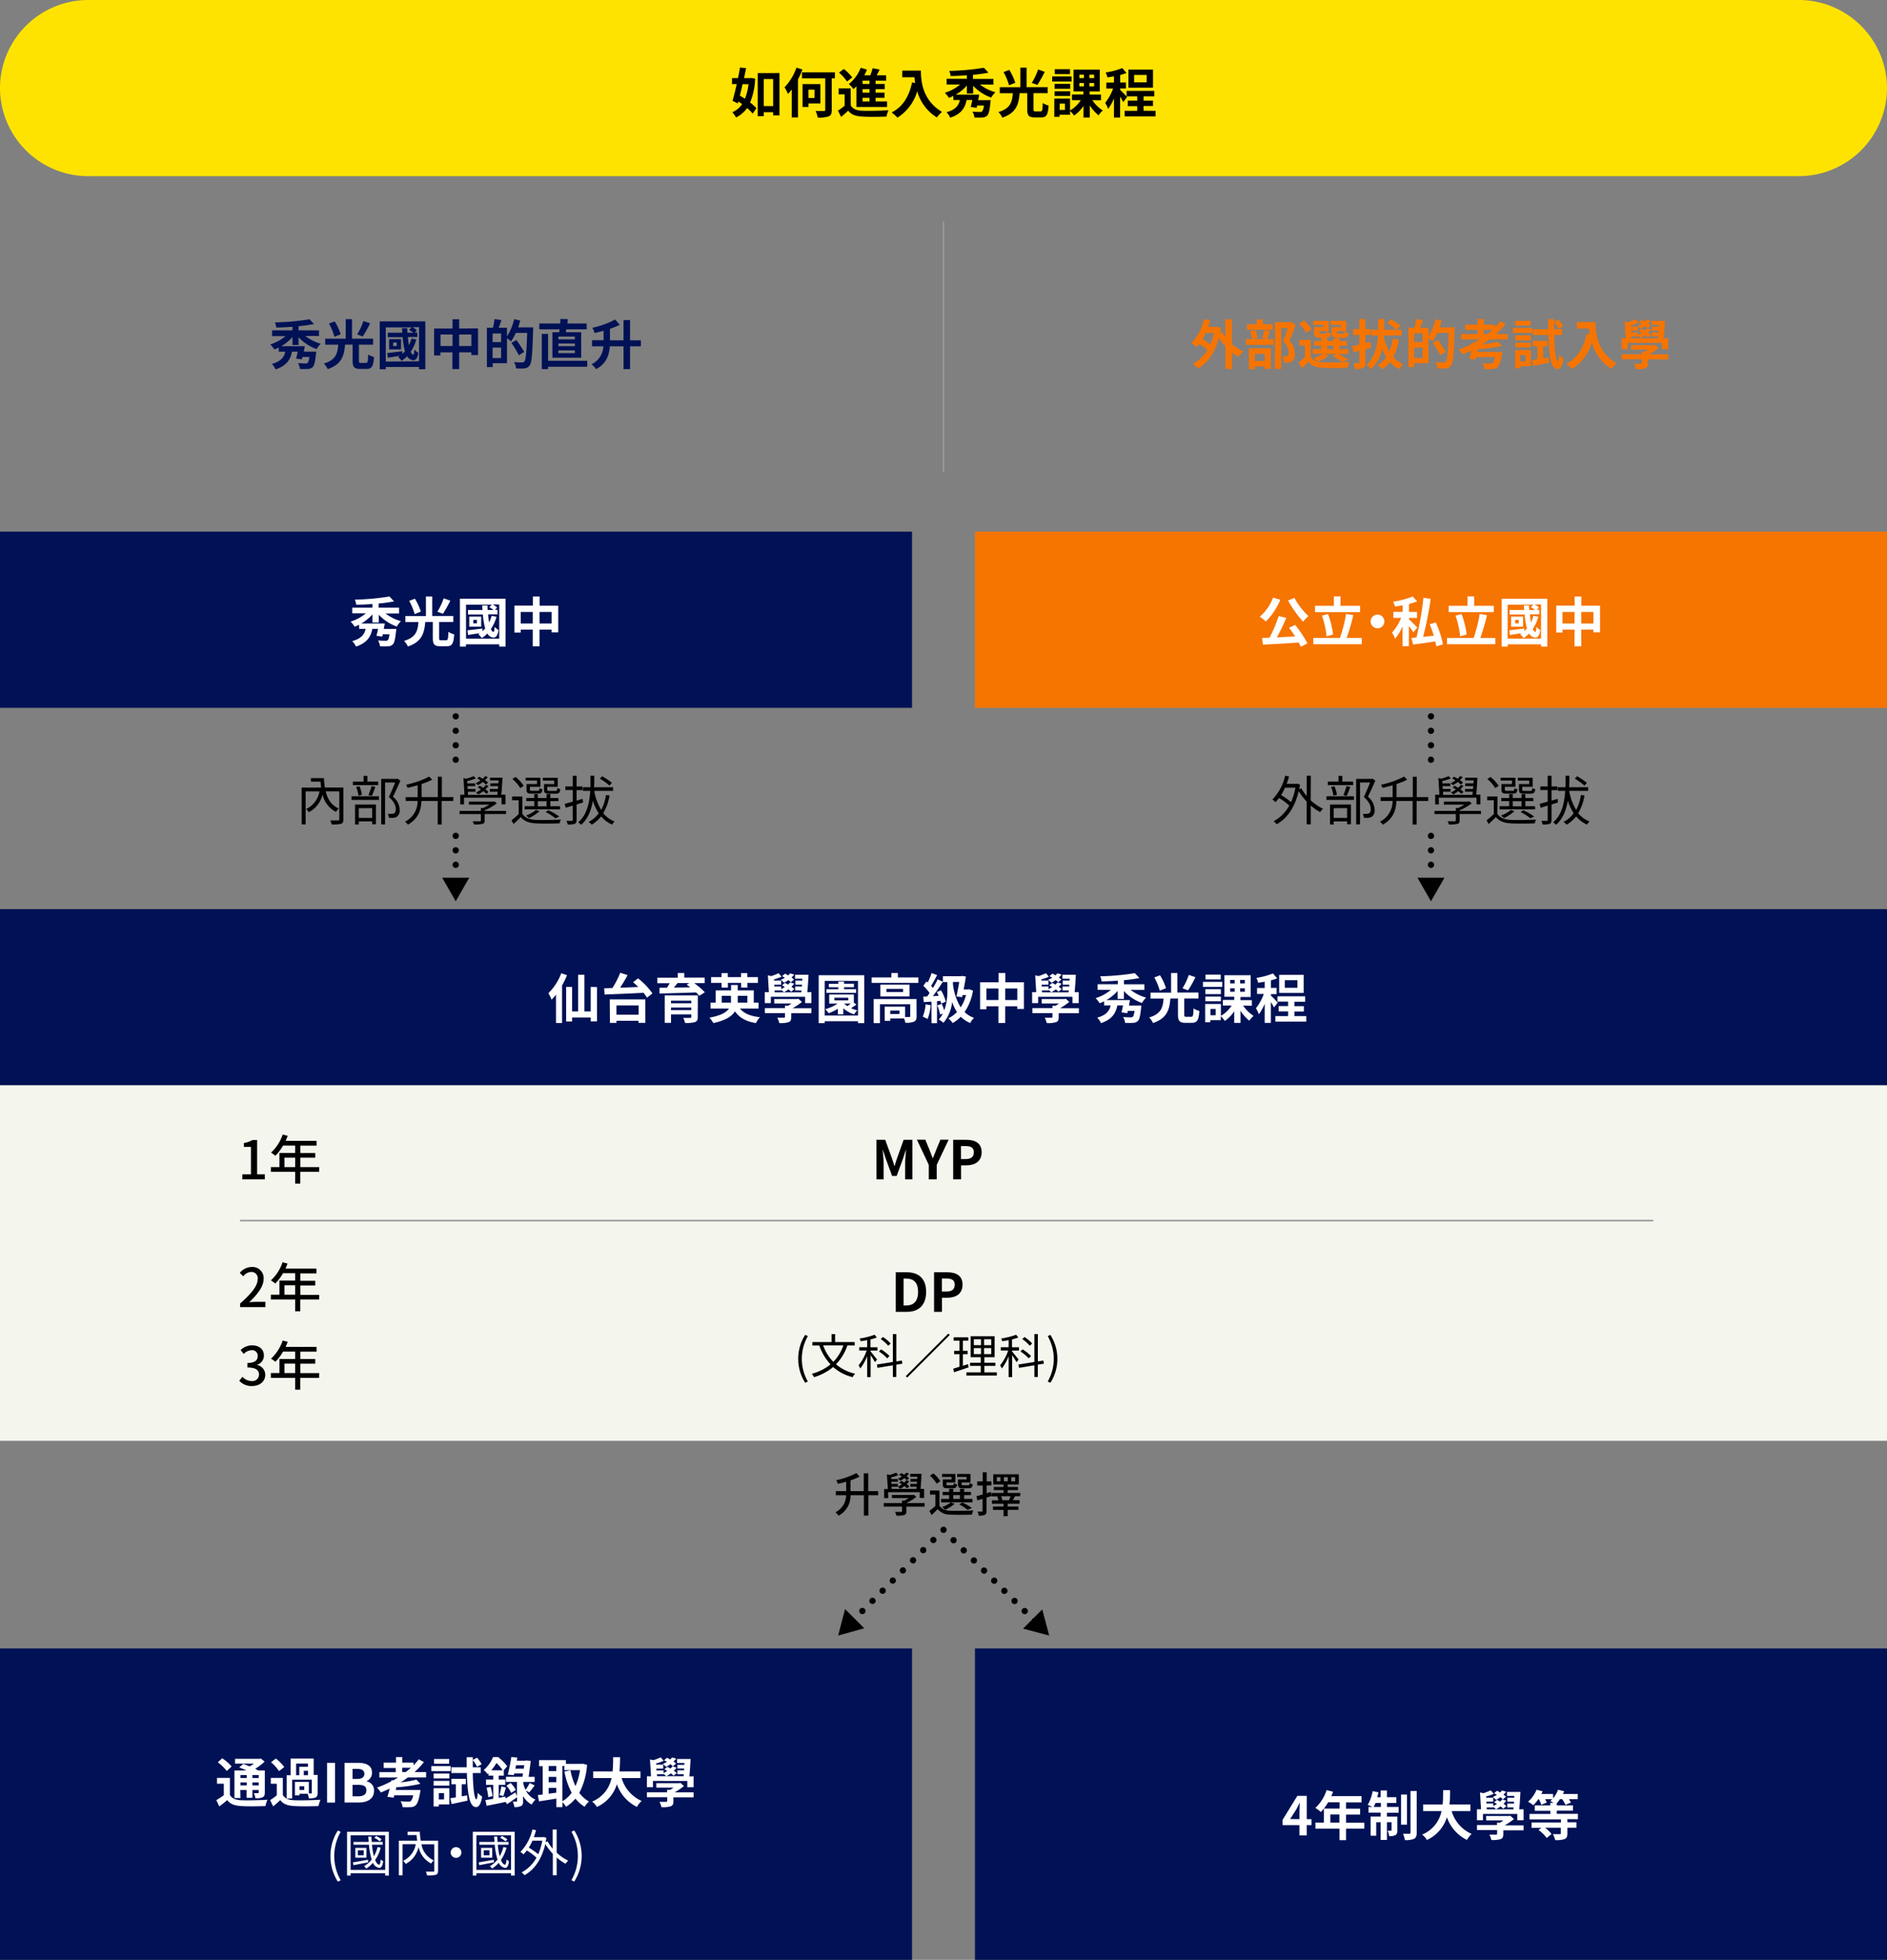 <svg xmlns="http://www.w3.org/2000/svg" width="600" height="623" viewBox="0 0 600 623"><rect x="0" y="0" width="600" height="623" fill="#808080" stroke="none"/><defs><style>.cls-1{fill:#015;}.cls-2{fill:#f4f6ee;}.cls-3{fill:#f67400;}.cls-4{fill:#ffe300;}.cls-5,.cls-6,.cls-8,.cls-9{fill:none;stroke-linecap:round;stroke-linejoin:round;}.cls-5{stroke:#999;stroke-width:0.5px;}.cls-6,.cls-8,.cls-9{stroke:#000;stroke-width:2px;}.cls-6{stroke-dasharray:0 4.6;}.cls-7{fill:#999;}.cls-9{stroke-dasharray:0 4.56;}.cls-10{fill:#fff;}</style></defs><g id="レイヤー_2" data-name="レイヤー 2"><g id="レイヤー_1-2" data-name="レイヤー 1"><rect class="cls-1" y="289" width="600" height="56"/><rect class="cls-2" y="345" width="600" height="113"/><rect class="cls-1" y="169" width="290" height="56"/><rect class="cls-3" x="310" y="169" width="290" height="56"/><path class="cls-4" d="M600,28a28.08,28.08,0,0,1-28,28H28A28.08,28.08,0,0,1,0,28H0A28.08,28.08,0,0,1,28,0H572a28.08,28.08,0,0,1,28,28Z"/><rect class="cls-1" y="524" width="290" height="99"/><rect class="cls-1" x="310" y="524" width="290" height="99"/><line class="cls-5" x1="76.5" y1="388" x2="525.5" y2="388"/><line class="cls-6" x1="144.9" y1="227.7" x2="144.9" y2="243"/><path class="cls-7" d="M300,150.15a.25.25,0,0,1-.25-.25V70.6a.25.25,0,0,1,.5,0v79.3A.25.25,0,0,1,300,150.15Z"/><line class="cls-6" x1="144.9" y1="265.7" x2="144.9" y2="276"/><polygon points="144.9 286.5 149.2 279 140.6 279 144.9 286.5"/><line class="cls-6" x1="455" y1="227.7" x2="455" y2="243"/><line class="cls-6" x1="455" y1="265.7" x2="455" y2="276"/><polygon points="455 286.5 459.3 279 450.7 279 455 286.5"/><polygon points="266.5 519.9 274.8 517.6 268.7 511.5 266.5 519.9"/><polygon points="333.6 519.9 331.4 511.6 325.3 517.7 333.6 519.9"/><line class="cls-8" x1="271" y1="515.3" x2="271" y2="515.3"/><line class="cls-9" x1="274.2" y1="512.1" x2="298.4" y2="487.9"/><line class="cls-8" x1="300" y1="486.3" x2="300" y2="486.3"/><line class="cls-9" x1="303.2" y1="489.6" x2="327.4" y2="513.7"/><line class="cls-8" x1="329" y1="515.3" x2="329" y2="515.3"/></g><g id="レイヤー_3" data-name="レイヤー 3"><path d="M240.11,25a22.13,22.13,0,0,1-1.6,7.6,14.35,14.35,0,0,1,2,1.78l-1.18,1.74a12.92,12.92,0,0,0-1.78-1.77,9.51,9.51,0,0,1-3.52,3,7.81,7.81,0,0,0-1.19-1.67,7.21,7.21,0,0,0,3.14-2.58c-.39-.29-.8-.58-1.19-.85l-.17.63-1.7-.82c.41-1.41.89-3.33,1.33-5.32h-1.5v-1.9h1.91c.24-1.17.46-2.33.63-3.37l1.95.19c-.2,1-.42,2.07-.66,3.18h2l.36-.05Zm-4,1.75c-.28,1.26-.57,2.48-.86,3.64.52.32,1.07.66,1.61,1A17.31,17.31,0,0,0,238,26.77Zm11.73-3.53V36.67h-2v-1h-3v1.26h-1.92V23.24Zm-2,10.5v-8.6h-3v8.6Z"/><path d="M255.14,22.1a27.36,27.36,0,0,1-1.4,3.11V37.33h-2V28.44c-.39.52-.8,1-1.19,1.43a12.86,12.86,0,0,0-1.09-2.11,17.47,17.47,0,0,0,3.79-6.27Zm10.32,2.8h-1V35c0,1.17-.25,1.72-1,2a9.71,9.71,0,0,1-3.45.38,7.67,7.67,0,0,0-.68-2.08c1.1,0,2.29,0,2.63,0s.44-.1.44-.42V24.9H255V23h10.48Zm-8.39,8V34h-1.88V26.74h5.66v6.15Zm0-4.4v2.65H259V28.49Z"/><path d="M270.52,33.52c.66,1.14,1.86,1.61,3.59,1.68,2,.09,6.05,0,8.4-.15a9.07,9.07,0,0,0-.63,2c-2.11.1-5.71.14-7.79,0s-3.38-.58-4.4-1.88c-.68.66-1.38,1.3-2.24,2l-1-2a21.53,21.53,0,0,0,2.11-1.56V30h-1.9V28.1h3.82Zm-1.21-7.62a13.23,13.23,0,0,0-2.54-2.82l1.54-1.15a14.43,14.43,0,0,1,2.67,2.7Zm3,1.53c-.31.33-.62.62-.92.89a14.69,14.69,0,0,0-1.48-1.6,12.4,12.4,0,0,0,3.76-5.17l2,.58a18.49,18.49,0,0,1-.86,1.8h1.93a20.55,20.55,0,0,0,.72-2.24l2.22.42c-.3.62-.61,1.24-.91,1.82h3v1.7h-3.36V26.7h2.91v1.64h-2.91v1.12h2.84v1.63h-2.84v1.16h3.65V34h-9.75Zm4.16-1.8h-2.21V26.7h2.21Zm0,2.71h-2.21v1.12h2.21Zm0,2.75h-2.21v1.16h2.21Z"/><path d="M292.81,22.45c0,3.22.46,9.42,6.71,13.11a11.12,11.12,0,0,0-1.63,1.77A14.35,14.35,0,0,1,291.64,29a14.68,14.68,0,0,1-6.28,8.39,15.85,15.85,0,0,0-1.85-1.64c3.54-1.79,5.56-5.07,6.49-9.54l1,.19c-.12-.65-.19-1.26-.24-1.84h-3.87V22.45Z"/><path d="M311.58,26.86a14.17,14.17,0,0,0,4.91,2.46,8.47,8.47,0,0,0-1.33,1.7,14.42,14.42,0,0,1-5.73-3.77v2.48h-2V27.2a13.85,13.85,0,0,1-3.57,2.9h7.49c-.1.56-.22,1.16-.32,1.74H315s-.05.52-.08.78c-.26,2.45-.53,3.62-1,4.1a2.21,2.21,0,0,1-1.58.62,20.76,20.76,0,0,1-2.52,0,4.15,4.15,0,0,0-.62-1.85c.91.09,1.92.1,2.34.1a1.14,1.14,0,0,0,.72-.15,3.52,3.52,0,0,0,.57-1.9h-2.11c-.06.27-.13.51-.18.73L308.65,34c.17-.61.36-1.41.51-2.21h-1.82c-.47,2.43-1.63,4.44-5.2,5.63a5.72,5.72,0,0,0-1.2-1.73c3-.84,3.89-2.23,4.28-3.9h-2.09V30.49a11.62,11.62,0,0,1-1.41.62,8.72,8.72,0,0,0-1.3-1.62,13.64,13.64,0,0,0,4.87-2.63H301v-1.8h6.43V23.93c-1.76.14-3.52.21-5.16.24a5.7,5.7,0,0,0-.44-1.63,76.28,76.28,0,0,0,11-1l1.47,1.56a44.33,44.33,0,0,1-4.92.68v1.3h6.5v1.8Z"/><path d="M330.85,35.42c.55,0,.65-.37.72-2.68a6,6,0,0,0,1.85.81c-.2,3-.71,3.78-2.4,3.78h-2c-1.92,0-2.4-.65-2.4-2.59V29.61h-2.41c-.29,3.57-1.07,6.29-5.52,7.79a5.64,5.64,0,0,0-1.23-1.77c3.89-1.16,4.35-3.25,4.59-6h-4.15v-1.9h6.53V21.5h2v6.21h6.7v1.9h-4.51v5.12c0,.59.09.69.65.69Zm-10-8.31a20.41,20.41,0,0,0-1.75-4.2l1.82-.69a18,18,0,0,1,1.9,4.11Zm11.34-4.28A39.07,39.07,0,0,1,329.85,27l-1.77-.66a20.59,20.59,0,0,0,2-4.25Z"/><path d="M340.71,25.9h-6.15V24.31h6.15Zm6.62,5.94a11.57,11.57,0,0,0,3.33,3.29,7.4,7.4,0,0,0-1.36,1.54,13.53,13.53,0,0,1-2.79-3.18v3.87h-2v-3.7a10.67,10.67,0,0,1-3,3.07,8.75,8.75,0,0,0-1.27-1.48v1.23h-3.35v.66h-1.66v-5.8h5v3.78a10,10,0,0,0,3.42-3.28h-2.79V30.05h3.62v-1h-3.13V22.15h8.35v6.92h-3.25v1h3.62v1.79Zm-7.06-3.62h-4.94V26.67h4.94Zm-4.94.78h4.94v1.51h-4.94Zm4.89-5.44h-4.84V22h4.84Zm-1.61,9.38h-1.67v2h1.67Zm4.6-8.11h1.43v-1.1h-1.43Zm0,2.64h1.43V26.38h-1.43Zm4.68-3.74h-1.5v1.1h1.5Zm0,2.65h-1.5v1.09h1.5Z"/><path d="M357.15,32.45a14.08,14.08,0,0,0-1-1.72v6.63h-1.95v-6.1a15,15,0,0,1-1.85,3.36,10.67,10.67,0,0,0-.94-1.92,16.57,16.57,0,0,0,2.52-4.55h-2.16V26.26h2.43v-2c-.71.14-1.41.25-2.07.34a7,7,0,0,0-.57-1.55,23.57,23.57,0,0,0,5.27-1.41l1.35,1.55a18,18,0,0,1-2,.65v2.39H358v1.89h-1.82v.49c.46.38,1.86,1.85,2.18,2.23Zm10.27,2.79V37H357.6V35.24h4v-1.5h-3V32h3V30.63h-3.38V28.9h8.8v1.73h-3.41V32h3v1.7h-3v1.5Zm-.81-7.36H358.8V22.13h7.81Zm-2-4.05h-4v2.35h4Z"/><path class="cls-1" d="M97.08,106.8a14.17,14.17,0,0,0,4.91,2.46,8.47,8.47,0,0,0-1.33,1.7,14.42,14.42,0,0,1-5.73-3.77v2.48H93v-2.53a14.06,14.06,0,0,1-3.57,2.9h7.49c-.1.56-.22,1.16-.32,1.74h3.94s0,.52-.08.78c-.26,2.45-.53,3.62-1,4.09a2.18,2.18,0,0,1-1.58.63,23.06,23.06,0,0,1-2.52,0,4.28,4.28,0,0,0-.62-1.85c.91.09,1.92.1,2.34.1a1.09,1.09,0,0,0,.71-.15c.24-.2.43-.78.58-1.9H96.17c-.06.27-.13.51-.18.73L94.15,114c.17-.61.36-1.41.51-2.21H92.84c-.47,2.43-1.63,4.44-5.2,5.63a5.89,5.89,0,0,0-1.2-1.74c3-.83,3.89-2.22,4.28-3.89H88.63v-1.31a11.62,11.62,0,0,1-1.41.62,8.72,8.72,0,0,0-1.3-1.62,13.8,13.8,0,0,0,4.87-2.63H86.52V105H93v-1.12c-1.76.14-3.52.21-5.16.24a5.7,5.7,0,0,0-.44-1.63,76.28,76.28,0,0,0,11-1L99.85,103a44.33,44.33,0,0,1-4.92.68V105h6.5v1.81Z"/><path class="cls-1" d="M116.35,115.36c.55,0,.65-.37.72-2.68a6,6,0,0,0,1.85.81c-.2,3-.71,3.78-2.4,3.78h-2c-1.92,0-2.4-.65-2.4-2.59v-5.13h-2.41c-.29,3.57-1.07,6.29-5.52,7.78a5.89,5.89,0,0,0-1.23-1.76c3.89-1.16,4.35-3.25,4.59-6h-4.15v-1.9h6.53v-6.21h2v6.21h6.7v1.9h-4.51v5.12c0,.59.09.69.65.69Zm-10-8.31a20.18,20.18,0,0,0-1.75-4.2l1.82-.69a18,18,0,0,1,1.9,4.11Zm11.34-4.28a39.07,39.07,0,0,1-2.35,4.18l-1.77-.66a20.59,20.59,0,0,0,2-4.25Z"/><path class="cls-1" d="M135.24,102.16v15.21h-2v-.72H122.66v.72h-1.92V102.16Zm-2,12.69V104h-2.1a5.87,5.87,0,0,1,1.42,1l-.68.71h.82v1.43h-3c.08,1,.18,1.84.32,2.6a10.32,10.32,0,0,0,.8-2.12l1.55.3a13,13,0,0,1-1.79,3.9c.22.51.48.83.78.9s.33-.6.39-1.58a7.86,7.86,0,0,0,1.26,1c-.27,2.09-1.15,2.74-2.27,2.22a2.41,2.41,0,0,1-1.28-1.12,9.84,9.84,0,0,1-1.77,1.45,8.31,8.31,0,0,0-1.1-1.23,6.1,6.1,0,0,0,.54-.34l-3.81.58-.18-1.48c1.24-.13,3-.34,4.77-.57l0,.85a9.74,9.74,0,0,0,.85-.85,24.26,24.26,0,0,1-.73-4.46h-4.73v-1.43h4.61c0-.47-.05-1-.09-1.44h1.67c0,.49,0,1,.07,1.44h1.83a8.4,8.4,0,0,0-1.31-.9l.8-.8h-8.21v10.88Zm-5.72-3.79h-3.79v-3.23h3.79Zm-1.36-2.16H125V110h1.14Z"/><path class="cls-1" d="M152,104.38v8.48h-2.12V112H146v5.31h-2.15V112h-3.82V113h-2v-8.57h5.86v-2.94H146v2.94ZM143.89,110v-3.66h-3.82V110Zm6,0v-3.66H146V110Z"/><path class="cls-1" d="M169.51,104.06s0,.68,0,.92c-.23,7.6-.41,10.3-1.11,11.2a2.27,2.27,0,0,1-1.63.93,18.82,18.82,0,0,1-2.67,0,4.79,4.79,0,0,0-.66-2c1.09.1,2.09.1,2.53.1a.91.91,0,0,0,.75-.29c.49-.55.71-3.09.9-9.09H164a15.22,15.22,0,0,1-1.49,2.68,14.64,14.64,0,0,0-1.31-1v7.94h-4.54v1.24h-1.84V104.18h1.92a18.68,18.68,0,0,0,.5-2.74l2.21.31c-.29.85-.6,1.7-.89,2.43h2.64v2.75a17.64,17.64,0,0,0,2.29-5.47l1.92.44a20.66,20.66,0,0,1-.66,2.16ZM159.33,106h-2.7v2.75h2.7Zm0,7.83v-3.33h-2.7v3.33Zm5.64-.92a35.7,35.7,0,0,0-2.36-3.92l1.58-.9a40.7,40.7,0,0,1,2.5,3.77Z"/><path class="cls-1" d="M177.81,105.62c.05-.29.1-.61.14-.93h-6.46v-1.86h6.64c0-.5.05-1,.07-1.44l2.38.07c-.07.46-.12.92-.2,1.37h6.17v1.86h-6.48c-.07.32-.12.64-.19.93h4.92v8.08h-9.15v-8.08Zm8.91,10.95H174.27v.76h-2V106.15h2v8.53h12.45ZM182.79,107h-5.24v.87h5.24Zm0,2.2h-5.24v.85h5.24Zm0,2.19h-5.24v.87h5.24Z"/><path class="cls-1" d="M203.78,110.08h-3.45v7.24h-2.07v-7.24h-4.37c-.17,2.72-1,5.44-4.35,7.27a7,7,0,0,0-1.46-1.56,6.61,6.61,0,0,0,3.77-5.71h-3.6v-1.94h3.67v-3c-.95.27-1.94.51-2.87.72a7.06,7.06,0,0,0-.7-1.67,27.43,27.43,0,0,0,7.26-2.63l1.46,1.7a28.33,28.33,0,0,1-3.13,1.27v3.64h4.32v-6.43h2.07v6.43h3.45Z"/><path class="cls-3" d="M391.76,109.4a14,14,0,0,0,3.55,2.27,10.3,10.3,0,0,0-1.48,1.77,14,14,0,0,1-2.07-1.34v5.18h-2.11v-7.15a19.88,19.88,0,0,1-2.07-2.74c-1.28,4.81-3.64,8.06-6.67,9.77a8.92,8.92,0,0,0-1.61-1.51,11.63,11.63,0,0,0,4.61-4.4,23.23,23.23,0,0,0-2.55-1.94,8.67,8.67,0,0,1-.87,1,12.6,12.6,0,0,0-1.68-1.29,15.4,15.4,0,0,0,4-7.58l2,.39c-.19.72-.39,1.4-.63,2.08h2.36l.36-.07,1.32.46c-.08.51-.17,1-.25,1.48l.63-.24a11.8,11.8,0,0,0,1,1.63v-5.69h2.11Zm-8.35-3.57a16.65,16.65,0,0,1-1,2,19.83,19.83,0,0,1,2.43,1.65,19.22,19.22,0,0,0,1.09-3.62Z"/><path class="cls-3" d="M403.9,105.28c-.38.94-.72,1.87-1,2.52h2v1.83h-8.74V107.8h1.94a10.65,10.65,0,0,0-.6-2.52l1.65-.34a8.63,8.63,0,0,1,.7,2.48l-1.6.38h4.52l-1.44-.36a17.5,17.5,0,0,0,.69-2.56Zm.78-.46h-8.19v-1.75h3.11v-1.51h1.95v1.51h3.13Zm-7.58,5.92h7v6.53h-2v-.79H399v.85H397.1Zm1.87,1.75v2.24h3.18v-2.24Zm13-9.25c-.59,1.65-1.34,3.61-2,5.05a5.45,5.45,0,0,1,1.7,4,2.37,2.37,0,0,1-2.08,3,8.56,8.56,0,0,1-1.36,0,4.7,4.7,0,0,0-.49-2,6.71,6.71,0,0,0,.95,0,1.67,1.67,0,0,0,.63-.14c.31-.19.41-.58.41-1.16a4.86,4.86,0,0,0-1.73-3.46c.49-1.21,1-2.94,1.44-4.24h-2.06v13h-2V102.41h4.8l.3-.08Z"/><path class="cls-3" d="M422.5,113a12.31,12.31,0,0,1-3.44,2,6.71,6.71,0,0,0,1.4.17,84.2,84.2,0,0,0,8.63-.15,8.17,8.17,0,0,0-.59,1.89c-2.16.12-5.92.15-8,0s-3.44-.58-4.46-1.91c-.64.68-1.31,1.35-2.12,2.08l-1-1.92c.62-.44,1.36-1,2-1.58v-3.76h-1.75V108h3.62v5.44A3.32,3.32,0,0,0,419,115a12.43,12.43,0,0,0-1.42-1.19,10.56,10.56,0,0,0,3-1.36h-3.23V111h2.78v-1.12h-2.28v-1.48h2.28v-.9H422v.9h2v-.9h1.92v.9h2.33v1.48h-2.33V111h2.85v1.5h-3.31a26.4,26.4,0,0,1,3.28,1.83l-2.06.75a16.08,16.08,0,0,0-3-1.85l1.3-.73h-4Zm-7.18-7.21a11.85,11.85,0,0,0-2.26-2.91l1.6-1a12.49,12.49,0,0,1,2.38,2.81Zm5.46-2.53h-3.21V102h4.91v3.28h-3v.36c0,.36.07.42.51.42h1.31c.34,0,.41-.1.47-.66a3.92,3.92,0,0,0,1.4.51c-.17,1.16-.63,1.48-1.65,1.48h-1.79c-1.49,0-1.92-.39-1.92-1.75v-1.65h3ZM422,111h2v-1.12h-2Zm4.37-7.73h-3.29V102h5v3.28h-3v.34c0,.38.08.44.51.44h1.37c.34,0,.41-.1.48-.68a4.29,4.29,0,0,0,1.41.51c-.17,1.18-.61,1.5-1.68,1.5H425.3c-1.53,0-1.92-.39-1.92-1.75v-1.65h3Z"/><path class="cls-3" d="M436,110.52l-1.84.51v4.16c0,1-.17,1.46-.71,1.75a5.36,5.36,0,0,1-2.57.38,7.54,7.54,0,0,0-.54-1.84c.64,0,1.34,0,1.56,0s.31-.09.31-.33v-3.63l-1.79.47-.51-1.94c.65-.13,1.45-.3,2.3-.51v-3.07h-2v-1.87h2v-3.18h1.95v3.18h1.63v1.87h-1.63v2.58l1.58-.41Zm8.77-2.57a17.78,17.78,0,0,1-1.75,5.54,8.8,8.8,0,0,0,3.17,2.28,7,7,0,0,0-1.25,1.58,9.71,9.71,0,0,1-3-2.23,10.23,10.23,0,0,1-2.46,2.27A10.06,10.06,0,0,0,438,116a8.18,8.18,0,0,0,2.79-2.49,14.73,14.73,0,0,1-1.32-2.7,12.23,12.23,0,0,1-3.54,6.56,5.63,5.63,0,0,0-1.46-1.37c2.63-2.26,3.43-5.75,3.69-9.35H436v-1.84h2.19c0-1.14,0-2.28,0-3.38h1.95c0,1.1,0,2.24-.05,3.38h4a23.36,23.36,0,0,0-2.94-2.07l1.09-1.26a24.6,24.6,0,0,1,3.06,2l-1.14,1.34h1.48v1.84H440c0,.12,0,.22,0,.34a17,17,0,0,0,1.74,4.72,15.92,15.92,0,0,0,1.07-4Z"/><path class="cls-3" d="M462.51,104.06s0,.68,0,.92c-.23,7.6-.41,10.3-1.11,11.2a2.27,2.27,0,0,1-1.63.93,18.82,18.82,0,0,1-2.67,0,4.79,4.79,0,0,0-.66-2c1.08.1,2.09.1,2.53.1a.91.91,0,0,0,.75-.29c.49-.55.71-3.09.9-9.09H457a14.61,14.61,0,0,1-1.5,2.68,13.05,13.05,0,0,0-1.3-1v7.94h-4.54v1.24h-1.84V104.18h1.92a18.68,18.68,0,0,0,.5-2.74l2.21.31c-.29.85-.6,1.7-.89,2.43h2.64v2.75a17.64,17.64,0,0,0,2.29-5.47l1.92.44a20.66,20.66,0,0,1-.66,2.16ZM452.33,106h-2.7v2.75h2.7Zm0,7.83v-3.33h-2.7v3.33Zm5.64-.92a35.7,35.7,0,0,0-2.36-3.92l1.58-.9a40.7,40.7,0,0,1,2.5,3.77Z"/><path class="cls-3" d="M473.6,107.9c-.73.56-1.5,1.09-2.28,1.58a37.3,37.3,0,0,0,5-.87l1.24,1.33A43.39,43.39,0,0,1,470,111l-.21.87h7.86s0,.56-.1.85c-.41,2.29-.82,3.45-1.4,4a2.21,2.21,0,0,1-1.63.59,21.3,21.3,0,0,1-2.55,0,4.31,4.31,0,0,0-.64-1.87c1,.1,2,.14,2.49.14a1.29,1.29,0,0,0,.75-.17,3.47,3.47,0,0,0,.77-1.87h-6l-.2.78-2-.29c.24-.71.5-1.63.73-2.6-.91.44-1.85.85-2.78,1.22a14.67,14.67,0,0,0-1.24-1.54,32.38,32.38,0,0,0,4.53-2l.09-.39.54.07q.79-.43,1.53-.9h-5.95v-1.7h5.22v-1.36h-3.91v-1.65h3.91v-1.75h2v1.75h3.57v.87a23.07,23.07,0,0,0,1.68-1.94l1.63.9a24.79,24.79,0,0,1-3,3.18h3.69v1.7Zm-.68-1.7c.56-.44,1.1-.88,1.61-1.36h-2.75v1.36Z"/><path class="cls-3" d="M487.21,105.84h-6.15v-1.59h6.15Zm-.42,10.58h-3.35v.66h-1.67v-5.8h5Zm-5-9.81h5v1.55h-5Zm0,2.33h5v1.51h-5Zm4.89-5.44h-4.84V102h4.84Zm-3.28,9.38v2h1.67v-2Zm9,.72.13,1.66c-1.75.39-3.6.78-5.06,1.09l-.41-1.85c.51-.07,1.1-.17,1.75-.28v-4.16h-1.43v-1.73h4.63v1.73h-1.33v3.84Zm1.78-7.11c.12,4.86.51,8.28,1.16,8.33.22,0,.35-.78.42-2.06a6.56,6.56,0,0,0,1.41,1.21c-.44,2.77-1.29,3.36-1.92,3.35-2.11,0-2.73-4.06-2.94-10.83h-4.91v-1.84h4.86c0-1,0-2.07,0-3.19h1.93v.85l1.36-.7a11.78,11.78,0,0,1,1.47,2.08l-1.47.81a11.07,11.07,0,0,0-1.36-2.14c0,.78,0,1.55,0,2.29h2.52v1.84Z"/><path class="cls-3" d="M507.31,102.39c0,3.22.46,9.42,6.71,13.11a11.12,11.12,0,0,0-1.63,1.77,14.41,14.41,0,0,1-6.26-8.38,14.66,14.66,0,0,1-6.27,8.39,16.87,16.87,0,0,0-1.85-1.65c3.53-1.78,5.56-5.06,6.49-9.53l1,.19c-.12-.65-.19-1.26-.24-1.84h-3.87v-2.06Z"/><path class="cls-3" d="M530.44,107.53V111h-2v-2H517.53v2H515.6v-3.48h1.31l-.32-5.34,1.11.22a24.35,24.35,0,0,0,2.31-.9l.93,1.1a14.69,14.69,0,0,1-2.39.84v.39h2.25v1.26h-2.18l0,.57h2.19v.84a13.2,13.2,0,0,0,1.17-.67l-.92-.54.94-.76c.3.15.64.34,1,.54a4.53,4.53,0,0,0,.63-.7l1.31.39a6.11,6.11,0,0,1-.87,1,9,9,0,0,1,.92.73l-1,.85a6.55,6.55,0,0,0-.87-.75,12.16,12.16,0,0,1-1.42.92,8.52,8.52,0,0,0-.85-.73v.15h-2.13l0,.6h8.48l0-.6h-2v-1.26h2.14l0-.57h-2.12v-1.26h2.21l0-.58h-2.31V102h4.28c-.08,1.8-.22,4-.39,5.54Zm-3.06,3.11a23.5,23.5,0,0,1-2.94,2h6v1.58H524v1.24c0,.94-.19,1.36-.89,1.62a8.72,8.72,0,0,1-2.91.27,6.84,6.84,0,0,0-.64-1.7c.83,0,1.83,0,2.11,0s.35-.08.35-.29v-1.17H515.6v-1.58H522v-.78h1a10.21,10.21,0,0,0,1.06-.7h-5.48v-1.41h7.23l.42-.1Zm-3.5-6.26a9.43,9.43,0,0,0-.81-.69,15,15,0,0,1-1.36.85,8.27,8.27,0,0,0-1.07-.92,8.23,8.23,0,0,0,1.32-.68c-.3-.19-.61-.36-.9-.51l.94-.78c.3.15.64.34,1,.54a5.19,5.19,0,0,0,.6-.65l1.31.39a6.23,6.23,0,0,1-.85.94,9.88,9.88,0,0,1,.81.65Z"/><path class="cls-10" d="M407.09,190.64a20.82,20.82,0,0,1-4.6,6.92,12.77,12.77,0,0,0-1.94-1.52,14.45,14.45,0,0,0,4.23-6.06Zm4.73,8a39,39,0,0,1,3.91,5.87l-2.11,1.1a12.75,12.75,0,0,0-.7-1.36c-4.08.28-8.36.53-11.35.67l-.27-2.13,2.36-.08a42.23,42.23,0,0,0,2.91-6.87l2.43.56a65.14,65.14,0,0,1-3,6.21l5.8-.29c-.61-1-1.29-1.92-1.92-2.76Zm-.24-8.58a22.9,22.9,0,0,0,4.47,5.8,10.12,10.12,0,0,0-1.7,1.76,34.94,34.94,0,0,1-4.79-6.73Z"/><path class="cls-10" d="M433,202.79v2H417.58v-2h8.47a43.11,43.11,0,0,0,1.94-7.66l2.32.42a68.23,68.23,0,0,1-2.12,7.24Zm-.5-8.22H418.13v-2h6v-3h2.11v3h6.2Zm-10.71,7.7a27.12,27.12,0,0,0-1.46-6.57l1.94-.51a28,28,0,0,1,1.6,6.52Z"/><path class="cls-10" d="M438,195.36a2.18,2.18,0,1,1-2.18,2.18A2.19,2.19,0,0,1,438,195.36Z"/><path class="cls-10" d="M449.41,201c-.33-.51-.89-1.28-1.45-2v6.4h-2v-6.28a17.5,17.5,0,0,1-2.34,3.92,13.12,13.12,0,0,0-1-1.94,17.53,17.53,0,0,0,2.91-4.69h-2.5v-1.92H446v-2.07c-.83.15-1.66.29-2.46.39a6.07,6.07,0,0,0-.58-1.55,26.1,26.1,0,0,0,6.22-1.65l1.43,1.55A21.92,21.92,0,0,1,448,192v2.51h2.57v1.92H448v.41c.6.54,2.25,2.21,2.65,2.64Zm7.25,4.47c-.05-.46-.15-1-.27-1.58-2.53.39-5.13.75-7.1,1l-.48-2.12c.46,0,1-.09,1.58-.14A89.54,89.54,0,0,0,452.6,190l2.31.37a105.55,105.55,0,0,1-2.41,12.07l3.4-.37a35.46,35.46,0,0,0-1.31-3.64l1.94-.55a30.12,30.12,0,0,1,2.28,6.94Z"/><path class="cls-10" d="M475.47,202.79v2H460.08v-2h8.47a43.11,43.11,0,0,0,1.94-7.66l2.32.42a68.23,68.23,0,0,1-2.12,7.24Zm-.5-8.22H460.63v-2h6v-3h2.11v3H475Zm-10.71,7.7a27.12,27.12,0,0,0-1.46-6.57l1.94-.51a28,28,0,0,1,1.6,6.52Z"/><path class="cls-10" d="M492,190.32v15.21h-2v-.71H479.41v.71h-1.92V190.32ZM490,203V192.14h-2.1a5.59,5.59,0,0,1,1.42,1l-.68.71h.82v1.43h-3c.08,1,.18,1.84.32,2.6a10.32,10.32,0,0,0,.8-2.12l1.55.3a12.94,12.94,0,0,1-1.79,3.9c.22.51.48.83.78.9s.33-.6.39-1.58a7.86,7.86,0,0,0,1.26,1c-.27,2.09-1.15,2.74-2.28,2.23a2.41,2.41,0,0,1-1.27-1.13,9.84,9.84,0,0,1-1.77,1.45,7.78,7.78,0,0,0-1.1-1.22l.54-.34c-1.36.2-2.68.39-3.81.57l-.18-1.48c1.24-.13,3-.34,4.77-.57l0,.85a11.36,11.36,0,0,0,.85-.85,24.12,24.12,0,0,1-.73-4.46H480v-1.43h4.61c0-.47,0-1-.09-1.44h1.67c0,.49,0,1,.07,1.44h1.83a8.9,8.9,0,0,0-1.31-.9l.8-.79h-8.21V203Zm-5.72-3.79h-3.8V196h3.8Zm-1.36-2.16h-1.14v1.09h1.14Z"/><path class="cls-10" d="M508.75,192.54V201h-2.12v-.85h-3.84v5.3h-2.15v-5.3h-3.82v.93h-2v-8.57h5.86V189.6h2.15v2.94Zm-8.11,5.65v-3.66h-3.82v3.66Zm6,0v-3.66h-3.84v3.66Z"/><path class="cls-10" d="M122.58,195a14.17,14.17,0,0,0,4.91,2.46,8.47,8.47,0,0,0-1.33,1.7,14.42,14.42,0,0,1-5.73-3.77v2.48h-2V195.3a13.85,13.85,0,0,1-3.57,2.9h7.49c-.1.56-.22,1.16-.32,1.74H126s0,.52-.08.78c-.26,2.45-.53,3.62-1,4.1a2.21,2.21,0,0,1-1.58.62,20.76,20.76,0,0,1-2.52,0,4.28,4.28,0,0,0-.62-1.85c.91.09,1.92.1,2.34.1a1.09,1.09,0,0,0,.71-.15c.24-.2.43-.78.58-1.9h-2.11c-.06.27-.13.51-.18.73l-1.84-.26c.17-.61.36-1.41.51-2.21h-1.82c-.47,2.43-1.63,4.44-5.2,5.63a5.72,5.72,0,0,0-1.2-1.73c3-.84,3.89-2.23,4.28-3.9h-2.09v-1.31a11.62,11.62,0,0,1-1.41.62,8.72,8.72,0,0,0-1.3-1.62,13.64,13.64,0,0,0,4.87-2.63H112v-1.8h6.43V192c-1.76.14-3.52.21-5.16.24a5.7,5.7,0,0,0-.44-1.63,76.28,76.28,0,0,0,11-1l1.47,1.56a44.33,44.33,0,0,1-4.92.68v1.3h6.5V195Z"/><path class="cls-10" d="M141.85,203.52c.55,0,.65-.37.72-2.68a6,6,0,0,0,1.85.81c-.2,3-.71,3.78-2.4,3.78h-2c-1.92,0-2.4-.65-2.4-2.59v-5.13h-2.41c-.29,3.57-1.07,6.29-5.52,7.79a5.81,5.81,0,0,0-1.23-1.77c3.89-1.16,4.35-3.25,4.59-6h-4.15v-1.9h6.53V189.6h2v6.21h6.7v1.9h-4.51v5.12c0,.59.09.69.65.69Zm-10-8.31a20.41,20.41,0,0,0-1.75-4.2l1.82-.69a18,18,0,0,1,1.9,4.11Zm11.34-4.28a39.07,39.07,0,0,1-2.35,4.18l-1.77-.66a20.59,20.59,0,0,0,2-4.25Z"/><path class="cls-10" d="M160.74,190.32v15.21h-2v-.71H148.16v.71h-1.92V190.32Zm-2,12.69V192.14h-2.1a5.59,5.59,0,0,1,1.42,1l-.68.71h.82v1.43h-3c.08,1,.18,1.84.32,2.6a10.32,10.32,0,0,0,.8-2.12l1.55.3a12.94,12.94,0,0,1-1.79,3.9c.22.51.48.83.78.9s.33-.6.39-1.58a7.86,7.86,0,0,0,1.26,1c-.27,2.09-1.15,2.74-2.27,2.23a2.39,2.39,0,0,1-1.28-1.13,9.84,9.84,0,0,1-1.77,1.45,7.78,7.78,0,0,0-1.1-1.22l.54-.34c-1.36.2-2.68.39-3.81.57l-.18-1.48c1.24-.13,3-.34,4.77-.57l0,.85a9.74,9.74,0,0,0,.85-.85,24.12,24.12,0,0,1-.73-4.46h-4.73v-1.43h4.61c0-.47-.05-1-.09-1.44H155c0,.49,0,1,.07,1.44h1.83a8.4,8.4,0,0,0-1.31-.9l.8-.79h-8.21V203ZM153,199.22h-3.79V196H153Zm-1.36-2.16h-1.14v1.09h1.14Z"/><path class="cls-10" d="M177.5,192.54V201h-2.12v-.85h-3.84v5.3h-2.15v-5.3h-3.82v.93h-2v-8.57h5.86V189.6h2.15v2.94Zm-8.11,5.65v-3.66h-3.82v3.66Zm6,0v-3.66h-3.84v3.66Z"/><path d="M109.18,260.44c0,.8-.17,1.21-.73,1.43a11.18,11.18,0,0,1-3,.2,4.44,4.44,0,0,0-.43-1.27c1.11,0,2.16,0,2.5,0s.37-.11.37-.38v-8.85h-4.33c.65,2.6,1.92,4.47,4.15,5.42a7.38,7.38,0,0,0-.89,1.1,8.28,8.28,0,0,1-4.26-5.55,8.47,8.47,0,0,1-4.37,5.64,5.77,5.77,0,0,0-.85-1,7.62,7.62,0,0,0,4.25-5.61H97.18v10.5H95.92V250.35h6.19c-.09-.6-.15-1.23-.19-1.89H98.86v-1.12H103a27.06,27.06,0,0,0,.31,3h5.88Z"/><path d="M111.77,253.12h8.73v1.15h-8.73Zm8.49-3.56h-8.05v-1.1h3.4v-1.82h1.2v1.82h3.45Zm-7.36,6.19h6.65V262h-1.22v-.9h-4.25v1H112.9Zm1.09-2.84a11.37,11.37,0,0,0-.75-2.75l1.06-.22a10.26,10.26,0,0,1,.78,2.72Zm.09,4V260h4.25v-3.13Zm3.07-4.16a22.76,22.76,0,0,0,1-2.89l1.19.29c-.36,1-.77,2.11-1.13,2.85Zm10.15-4.59c-.7,1.6-1.56,3.55-2.36,5.1a5.5,5.5,0,0,1,2.14,4.11,2.49,2.49,0,0,1-.83,2.21,2.52,2.52,0,0,1-1.11.38,10.2,10.2,0,0,1-1.48,0,2.85,2.85,0,0,0-.35-1.26,10.77,10.77,0,0,0,1.34,0,1.75,1.75,0,0,0,.73-.19c.36-.22.46-.73.46-1.34,0-1.07-.48-2.33-2.19-3.81.69-1.43,1.44-3.27,2-4.62h-3.21v13.32h-1.23V247.58h5l.2-.06Z"/><path d="M144.1,254.61h-3.66v7.5h-1.27v-7.5H134c-.13,2.81-.86,5.56-4.31,7.53a4.78,4.78,0,0,0-.9-.95,7.24,7.24,0,0,0,4-6.58h-3.8v-1.22h3.82v-3.78c-1.09.31-2.18.6-3.23.84a3.14,3.14,0,0,0-.46-1,28.81,28.81,0,0,0,7.36-2.59l.95,1a22.24,22.24,0,0,1-3.38,1.34v4.17h5.17v-6.48h1.27v6.48h3.66Z"/><path d="M160.89,258.76h-6.78v2c0,.65-.15,1-.68,1.12a9.77,9.77,0,0,1-2.74.19,3.78,3.78,0,0,0-.42-1c1,0,2,0,2.26,0s.36-.07.36-.29v-2h-6.77v-1h6.77v-.93h.73a16.49,16.49,0,0,0,2-1.09H149.1v-.95h7.83l.27-.07.75.63a17.92,17.92,0,0,1-3.84,2.21v.2h6.78Zm-13.36-3.06h-1.19v-3.08h1.35l-.34-5.3.88.22c.83-.24,1.8-.58,2.4-.81l.66.71a16.32,16.32,0,0,1-2.7.83l0,.75h2.51v.87h-2.46l.07.91h2.46v.87h-2.41l.05,1h9.33c0-.29.07-.61.1-1h-2.48v-.87h2.55l.09-.91H155.9V249h2.6l.05-.94h-2.72v-.86h3.94c-.07,1.7-.22,3.89-.37,5.4h1.32v3.08h-1.24v-2.11H147.53Zm7-6.29a8.05,8.05,0,0,0-1-.83,12.86,12.86,0,0,1-1.55,1,8.42,8.42,0,0,0-.71-.61,10.82,10.82,0,0,0,1.53-.91c-.36-.22-.73-.44-1.07-.62l.62-.53a12.09,12.09,0,0,1,1.14.63,5.53,5.53,0,0,0,.75-.8l.89.25a7.94,7.94,0,0,1-.94,1,7.31,7.31,0,0,1,1,.76Zm.81.39a8.5,8.5,0,0,1-1,1.11,8,8,0,0,1,1,.85l-.66.61a8.44,8.44,0,0,0-1-.89,12.28,12.28,0,0,1-1.6,1.06,4.54,4.54,0,0,0-.73-.63,10.52,10.52,0,0,0,1.6-.95c-.36-.22-.72-.46-1.06-.65l.63-.53c.36.19.75.41,1.13.65a5.75,5.75,0,0,0,.83-.9Z"/><path d="M166.1,258.69c.8,1.28,2.31,1.85,4.3,1.94s5.88,0,7.95-.1a4.63,4.63,0,0,0-.41,1.19c-1.92.08-5.59.12-7.51,0-2.24-.09-3.79-.7-4.84-2-.72.75-1.48,1.46-2.3,2.21l-.66-1.17a25.82,25.82,0,0,0,2.29-2v-4.38h-2.09v-1.19h3.27Zm-.67-8.17a11.63,11.63,0,0,0-2.51-2.89l1-.65a11.82,11.82,0,0,1,2.6,2.82Zm12.68,6.76h-11.3v-1h3.06v-1.62h-2.52v-1h2.52v-1.22H171v1.22h2.79v-1.22H175v1.22h2.55v1H175v1.62h3.07Zm-7.34-9.16h-3.64v-.88h4.71v2.87h-3.35V251c0,.31.09.38.63.38H171c.41,0,.49-.11.54-.85a2.36,2.36,0,0,0,.94.35c-.12,1.11-.44,1.4-1.31,1.4H169c-1.26,0-1.58-.26-1.58-1.28v-1.77h3.33Zm.78,9.74a14.35,14.35,0,0,1-3.35,2.19,6,6,0,0,0-.93-.8,11.2,11.2,0,0,0,3.16-1.78ZM171,256.3h2.79v-1.62H171Zm5.2-8.18h-3.58v-.88h4.71v2.87h-3.32V251c0,.33.1.4.66.4h2c.41,0,.49-.11.54-.91a2.92,2.92,0,0,0,.94.36c-.12,1.14-.45,1.45-1.35,1.45H174.6c-1.26,0-1.62-.26-1.62-1.28v-1.77h3.26Zm.4,12a16.69,16.69,0,0,0-3.12-2l.91-.56a21.12,21.12,0,0,1,3.43,2Z"/><path d="M183.33,255.72v4.93c0,.68-.17,1-.59,1.24a7,7,0,0,1-2.24.2,5.08,5.08,0,0,0-.38-1.14c.77,0,1.46,0,1.68,0s.31-.09.31-.32v-4.56l-2.23.7-.32-1.24,2.55-.7v-3.7h-2.34V250h2.34v-3.4h1.22V250h1.89v1.16h-1.89v3.34l1.91-.56.17,1.14Zm10.48-2.86a16.07,16.07,0,0,1-2,5.64,8.64,8.64,0,0,0,3.6,2.62,4.49,4.49,0,0,0-.78,1,9.27,9.27,0,0,1-3.48-2.62,10.86,10.86,0,0,1-3,2.64,6.27,6.27,0,0,0-1-.87,9,9,0,0,0,3.22-2.76,15.62,15.62,0,0,1-1.86-4c-.51,3-1.56,5.81-3.74,7.68a4.07,4.07,0,0,0-.93-.8c2.75-2.26,3.59-6.15,3.84-10h-2.31v-1.15h2.38c0-1.26,0-2.5,0-3.64h1.21c0,1.16,0,2.38-.07,3.64h6.05v1.15H189l0,.31a16.93,16.93,0,0,0,2.17,5.76,14.68,14.68,0,0,0,1.5-4.74Zm0-3.13a18.94,18.94,0,0,0-3.07-2.21l.71-.78a23,23,0,0,1,3.11,2.09Z"/><path d="M416.75,254.39a14.72,14.72,0,0,0,3.93,2.69,5.64,5.64,0,0,0-.91,1.07,15.59,15.59,0,0,1-3-2.11v6h-1.29V254.8a19.72,19.72,0,0,1-2.54-3.33c-1.24,5.35-3.79,8.74-7,10.54a4.69,4.69,0,0,0-1-.94,12.21,12.21,0,0,0,5-5,21.15,21.15,0,0,0-3.24-2.41,11.21,11.21,0,0,1-1.13,1.31,7.27,7.27,0,0,0-1-.82,15.85,15.85,0,0,0,4.06-7.58l1.24.26c-.22.8-.48,1.6-.76,2.34h3.19l.24-.07.82.31c-.07.49-.17,1-.26,1.43l.66-.26a14.75,14.75,0,0,0,1.74,2.49v-6.48h1.29Zm-8.16-4a19.41,19.41,0,0,1-1.26,2.36,20.27,20.27,0,0,1,3.18,2.23,20.63,20.63,0,0,0,1.39-4.59Z"/><path d="M421.77,253.12h8.73v1.15h-8.73Zm8.49-3.56h-8.05v-1.1h3.4v-1.82h1.2v1.82h3.45Zm-7.36,6.19h6.65V262h-1.22v-.9h-4.25v1H422.9Zm1.09-2.84a11.37,11.37,0,0,0-.75-2.75l1.06-.22a9.9,9.9,0,0,1,.78,2.72Zm.09,4V260h4.25v-3.13Zm3.07-4.16a22.76,22.76,0,0,0,1-2.89l1.19.29c-.36,1-.77,2.11-1.13,2.85Zm10.15-4.59c-.7,1.6-1.56,3.55-2.36,5.1a5.5,5.5,0,0,1,2.14,4.11,2.49,2.49,0,0,1-.83,2.21,2.52,2.52,0,0,1-1.11.38,10.2,10.2,0,0,1-1.48,0,2.85,2.85,0,0,0-.35-1.26,10.77,10.77,0,0,0,1.34,0,1.71,1.71,0,0,0,.73-.19c.36-.22.46-.73.46-1.34,0-1.07-.48-2.33-2.19-3.81.69-1.43,1.44-3.27,2-4.62h-3.21v13.32h-1.23V247.58h5l.2-.06Z"/><path d="M454.1,254.61h-3.66v7.5h-1.27v-7.5H444c-.13,2.81-.86,5.56-4.31,7.53a4.78,4.78,0,0,0-.9-.95,7.24,7.24,0,0,0,4-6.58h-3.8v-1.22h3.82v-3.78c-1.09.31-2.18.6-3.23.84a3.14,3.14,0,0,0-.46-1,28.81,28.81,0,0,0,7.36-2.59l.95,1a22.24,22.24,0,0,1-3.38,1.34v4.17h5.17v-6.48h1.27v6.48h3.66Z"/><path d="M470.89,258.76h-6.78v2c0,.65-.15,1-.68,1.12a9.77,9.77,0,0,1-2.74.19,3.78,3.78,0,0,0-.42-1c1,0,2,0,2.26,0s.36-.07.36-.29v-2h-6.77v-1h6.77v-.93h.73a15.8,15.8,0,0,0,2-1.09H459.1v-.95h7.83l.28-.07.74.63a17.92,17.92,0,0,1-3.84,2.21v.2h6.78Zm-13.36-3.06h-1.19v-3.08h1.35l-.34-5.3.88.22c.83-.24,1.8-.58,2.4-.81l.66.71a16.32,16.32,0,0,1-2.7.83l.05.75h2.51v.87h-2.46l.07.91h2.46v.87h-2.41l.05,1h9.33c0-.29.07-.61.1-1h-2.48v-.87h2.55l.09-.91H465.9V249h2.6l.05-.94h-2.72v-.86h3.94c-.07,1.7-.22,3.89-.37,5.4h1.32v3.08h-1.24v-2.11h-12Zm7-6.29a8.05,8.05,0,0,0-1-.83,12.86,12.86,0,0,1-1.55,1,8.42,8.42,0,0,0-.71-.61,10.82,10.82,0,0,0,1.53-.91c-.36-.22-.73-.44-1.07-.62l.62-.53a12.09,12.09,0,0,1,1.14.63,5.53,5.53,0,0,0,.75-.8l.89.25a7.94,7.94,0,0,1-.94,1,7.31,7.31,0,0,1,1,.76Zm.81.39a8.5,8.5,0,0,1-1,1.11,8,8,0,0,1,1,.85l-.66.61a8.44,8.44,0,0,0-1-.89,12.28,12.28,0,0,1-1.6,1.06,4.54,4.54,0,0,0-.73-.63,10.52,10.52,0,0,0,1.6-.95c-.36-.22-.72-.46-1.06-.65l.63-.53c.36.19.75.41,1.13.65a5.75,5.75,0,0,0,.83-.9Z"/><path d="M476.1,258.69c.8,1.28,2.31,1.85,4.3,1.94s5.88,0,8-.1a4.63,4.63,0,0,0-.41,1.19c-1.92.08-5.59.12-7.51,0-2.24-.09-3.79-.7-4.84-2-.72.75-1.48,1.46-2.3,2.21l-.66-1.17a25.82,25.82,0,0,0,2.29-2v-4.38h-2.09v-1.19h3.27Zm-.67-8.17a11.63,11.63,0,0,0-2.51-2.89l1-.65a11.82,11.82,0,0,1,2.6,2.82Zm12.68,6.76h-11.3v-1h3.06v-1.62h-2.52v-1h2.52v-1.22H481v1.22h2.79v-1.22H485v1.22h2.55v1H485v1.62h3.07Zm-7.34-9.16h-3.64v-.88h4.71v2.87h-3.35V251c0,.31.09.38.63.38H481c.41,0,.49-.11.54-.85a2.36,2.36,0,0,0,.94.35c-.12,1.11-.44,1.4-1.31,1.4H479c-1.26,0-1.58-.26-1.58-1.28v-1.77h3.33Zm.78,9.74a14.5,14.5,0,0,1-3.34,2.19,6.61,6.61,0,0,0-.94-.8,11.2,11.2,0,0,0,3.16-1.78ZM481,256.3h2.79v-1.62H481Zm5.21-8.18h-3.59v-.88h4.71v2.87h-3.32V251c0,.33.1.4.66.4h2c.41,0,.49-.11.54-.91a2.92,2.92,0,0,0,.94.36c-.12,1.14-.45,1.45-1.35,1.45H484.6c-1.26,0-1.62-.26-1.62-1.28v-1.77h3.27Zm.39,12a16.92,16.92,0,0,0-3.11-2l.9-.56a21.12,21.12,0,0,1,3.43,2Z"/><path d="M493.33,255.72v4.93c0,.68-.16,1-.59,1.24a7,7,0,0,1-2.24.2,4.62,4.62,0,0,0-.38-1.14c.77,0,1.46,0,1.68,0s.31-.09.31-.32v-4.56l-2.23.7-.32-1.24,2.55-.7v-3.7h-2.34V250h2.34v-3.4h1.22V250h1.89v1.16h-1.89v3.34l1.91-.56.17,1.14Zm10.48-2.86a15.87,15.87,0,0,1-2,5.64,8.61,8.61,0,0,0,3.61,2.62,4.25,4.25,0,0,0-.79,1,9.27,9.27,0,0,1-3.48-2.62,10.86,10.86,0,0,1-3,2.64,6.27,6.27,0,0,0-1-.87,9,9,0,0,0,3.22-2.76,15.62,15.62,0,0,1-1.86-4c-.51,3-1.56,5.81-3.74,7.68a4.07,4.07,0,0,0-.93-.8c2.75-2.26,3.59-6.15,3.84-10h-2.31v-1.15h2.38c.05-1.26.05-2.5.05-3.64h1.21c0,1.16,0,2.38-.07,3.64h6.05v1.15H499l0,.31a16.93,16.93,0,0,0,2.17,5.76,14.68,14.68,0,0,0,1.5-4.74Zm0-3.13a18.94,18.94,0,0,0-3.07-2.21l.71-.78a23,23,0,0,1,3.11,2.09Z"/><path class="cls-10" d="M180.29,310a27.33,27.33,0,0,1-1.58,3.28v11.9h-1.92v-9a16.08,16.08,0,0,1-1.41,1.6,13.35,13.35,0,0,0-1-2.06,18.17,18.17,0,0,0,4.09-6.35Zm9.54,3.77v10.9h-2v-1.23h-5.93v1.26h-1.89V313.72h1.89v7.79h1.92V309.86h2v11.65h2v-7.79Z"/><path class="cls-10" d="M202.88,311a22.44,22.44,0,0,1,4.58,4.8l-1.75,1.34a11.23,11.23,0,0,0-1.09-1.55c-4.49.24-9.23.43-12.39.55l-.12-2c.78,0,1.66-.06,2.62-.07a28.59,28.59,0,0,0,2.49-4.85l2.33.75c-.71,1.34-1.56,2.77-2.38,4,1.84-.06,3.81-.15,5.77-.23-.55-.55-1.11-1.06-1.64-1.52Zm-9,6.68h11.32v7.46h-2.18v-.66H196v.68h-2.07ZM196,319.6v2.94h7.07V319.6Z"/><path class="cls-10" d="M220.72,312.51a23.11,23.11,0,0,1,3.4,2.91l-1.79,1.14a10.71,10.71,0,0,0-1-1.09c-4.23.16-8.67.28-11.64.34l0-1.82,2.36,0c.32-.46.63-1,.9-1.45H209v-1.76h6.5V309.3h2.07v1.45h6.49v1.76Zm1.14,10.78c0,.95-.24,1.38-.94,1.63a10.53,10.53,0,0,1-3.08.26,8.08,8.08,0,0,0-.59-1.62,21.51,21.51,0,0,0,2.16,0c.3,0,.39-.09.39-.32v-.79h-6.44v2.69h-2v-8.72h10.53Zm-8.5-5.2v.82h6.44v-.82Zm6.44,3v-.82h-6.44v.82Zm-4.37-8.59c-.37.48-.78,1-1.17,1.43l5.2-.08c-.37-.31-.75-.6-1.11-.85l.82-.5Z"/><path class="cls-10" d="M235.27,320.59c1.27,1.55,3.38,2.45,6.36,2.75a8,8,0,0,0-1.26,1.87c-3.18-.51-5.25-1.68-6.68-3.72-1,1.58-3,2.89-6.87,3.72a8.3,8.3,0,0,0-1.26-1.71c3.64-.67,5.43-1.7,6.23-2.91h-5.85V318.7h1.63v-3.89h4.88v-1.7h2.12v1.7h5.1v3.89h1.52v1.89Zm-5.85-8.16h-3.31v-1.82h3.31v-1.29h2v1.29h4.2v-1.29h2v1.29H241v1.82h-3.35v1.51h-2v-1.51h-4.2v1.51h-2Zm3,6.27a3.13,3.13,0,0,0,0-.61v-1.53h-2.93v2.14Zm2.16-2.14v1.56c0,.19,0,.4,0,.58h3.06v-2.14Z"/><path class="cls-10" d="M258,315.39v3.48h-2v-2H245.1v2h-1.92v-3.48h1.3l-.32-5.34,1.11.22a23.34,23.34,0,0,0,2.31-.9l.93,1.11a14.66,14.66,0,0,1-2.39.83v.39h2.25V313H246.2l0,.58h2.19v.83q.62-.31,1.17-.66l-.92-.55.94-.76c.3.15.64.34,1,.54a4.53,4.53,0,0,0,.63-.7l1.31.39a6.11,6.11,0,0,1-.87,1,10.58,10.58,0,0,1,.92.73l-1,.85a7.07,7.07,0,0,0-.86-.75,11.8,11.8,0,0,1-1.43.92,8.52,8.52,0,0,0-.85-.73v.15H246.3l0,.6h8.48l.05-.6h-2v-1.25H255l0-.58H252.9V311.7h2.21l0-.58h-2.31v-1.27h4.28c-.08,1.8-.22,4-.39,5.54ZM255,318.5a23.28,23.28,0,0,1-3,2h6v1.58h-6.42v1.24c0,.94-.19,1.36-.89,1.62a8.65,8.65,0,0,1-2.9.27,7.46,7.46,0,0,0-.65-1.7c.83,0,1.84,0,2.11,0s.35-.08.35-.29v-1.17h-6.4v-1.58h6.4v-.78h1a10.21,10.21,0,0,0,1.06-.7h-5.48v-1.41h7.23l.42-.1Zm-3.51-6.26a9.43,9.43,0,0,0-.81-.69,15,15,0,0,1-1.36.85,8.27,8.27,0,0,0-1.07-.92,8.23,8.23,0,0,0,1.32-.68c-.3-.19-.61-.36-.9-.51l.94-.78c.3.15.64.34,1,.54a5.19,5.19,0,0,0,.6-.65l1.31.39a6.23,6.23,0,0,1-.85.94,9.88,9.88,0,0,1,.81.65Z"/><path class="cls-10" d="M274.81,310v15.23h-2v-.61H262.22v.61h-1.91V310Zm-2,12.81v-11H262.22v11Zm-.49-3.5a15,15,0,0,1-1.74,1.16,10.87,10.87,0,0,0,2,.7,5.47,5.47,0,0,0-1,1.29,10.33,10.33,0,0,1-3.43-1.92v1.9H266.4v-1.77a15.87,15.87,0,0,1-2.91,1.41,8.29,8.29,0,0,0-1.09-1.27,13.71,13.71,0,0,0,3.93-1.79h-2.67v-2.9h7.84v2.63Zm-.11-3.7h-9.45v-1.14h3.79v-.65h-3v-1.09h3V312h1.84v.71h3.13v1.09h-3.13v.65h3.82Zm-6.9,2.39h4.39v-.85h-4.39Zm3.18,1.08a6.69,6.69,0,0,0,.94.74c.35-.23.74-.52,1.1-.8h-2Z"/><path class="cls-10" d="M292,310.71v1.72H277.14v-1.72h6.29v-1.42h2.06v1.42ZM291.45,323c0,.93-.18,1.48-.85,1.78a6.69,6.69,0,0,1-2.75.32,5.47,5.47,0,0,0-.39-1.35h-4.39v.76h-1.76V320h6.49v3.3c.58,0,1.1,0,1.29,0s.32-.07.32-.28v-3.79h-9.62v6h-2v-7.65h13.63Zm-2.24-10v3.74h-9.28v-3.74Zm-2.06,1.34h-5.3v1h5.3Zm-1.14,6.9h-2.94v1.1H286Z"/><path class="cls-10" d="M295.94,319.54a15.51,15.51,0,0,1-1,4.38,9.52,9.52,0,0,0-1.54-.73,12.56,12.56,0,0,0,.9-3.94Zm2-1.3v7h-1.75v-6.84c-.88.05-1.73.1-2.46.16l-.17-1.76,1.24-.05c.25-.34.51-.69.78-1.08a15.89,15.89,0,0,0-2-2.32l1-1.37.39.34a20.33,20.33,0,0,0,1.24-3l1.76.64c-.62,1.16-1.3,2.49-1.91,3.42.21.24.41.46.58.68a30.11,30.11,0,0,0,1.51-2.75l1.65.76c-.93,1.48-2.11,3.2-3.18,4.58l1.84-.09c-.17-.42-.38-.83-.58-1.21l1.33-.56a14.17,14.17,0,0,1,1.51,3.61l-1.45.64a8.67,8.67,0,0,0-.22-.88Zm11.44-3.35a17.12,17.12,0,0,1-2.67,6.82,8.3,8.3,0,0,0,3,1.85,6.43,6.43,0,0,0-1.22,1.64,9.47,9.47,0,0,1-3-2,10.52,10.52,0,0,1-2.59,2,6.63,6.63,0,0,0-1.36-1.49,9.85,9.85,0,0,0,2.74-2,14.34,14.34,0,0,1-1.53-3.2,12.35,12.35,0,0,1-2.77,6.63,7.37,7.37,0,0,0-1.48-1.07,8.56,8.56,0,0,0,1.29-1.87l-.85.31a17.5,17.5,0,0,0-.92-2.94l1.43-.46a16.45,16.45,0,0,1,.78,2.1,17.83,17.83,0,0,0,1-6.51v-2.53h-1.41v-1.85h5.64l.31-.09,1.34.17c-.17,1.26-.43,2.72-.7,4.13h1.4l.34-.06ZM303,312.8a18,18,0,0,0,2.46,7.4,12.8,12.8,0,0,0,1.7-3.89h-1.1l-.14.66-1.8-.21c.32-1.42.65-3.19.88-4.62h-2Z"/><path class="cls-10" d="M325.57,312.24v8.49h-2.12v-.85h-3.84v5.3h-2.15v-5.3h-3.82v.93h-2v-8.57h5.86V309.3h2.15v2.94Zm-8.11,5.65v-3.66h-3.82v3.66Zm6,0v-3.66h-3.84v3.66Z"/><path class="cls-10" d="M343,315.39v3.48h-2v-2H330.1v2h-1.92v-3.48h1.3l-.32-5.34,1.11.22a23.34,23.34,0,0,0,2.31-.9l.93,1.11a14.66,14.66,0,0,1-2.39.83v.39h2.25V313H331.2l0,.58h2.19v.83q.61-.31,1.17-.66l-.92-.55.94-.76c.3.15.64.34,1,.54a4.53,4.53,0,0,0,.63-.7l1.31.39a6.11,6.11,0,0,1-.87,1,10.58,10.58,0,0,1,.92.73l-1,.85a7.07,7.07,0,0,0-.86-.75,11.8,11.8,0,0,1-1.43.92,8.52,8.52,0,0,0-.85-.73v.15H331.3l0,.6h8.48l.05-.6h-2v-1.25H340l0-.58H337.9V311.7h2.21l0-.58h-2.31v-1.27h4.28c-.08,1.8-.22,4-.39,5.54ZM340,318.5a23.28,23.28,0,0,1-2.95,2h6v1.58h-6.42v1.24c0,.94-.19,1.36-.89,1.62a8.72,8.72,0,0,1-2.91.27,7,7,0,0,0-.64-1.7c.83,0,1.84,0,2.11,0s.35-.08.35-.29v-1.17h-6.4v-1.58h6.4v-.78h1a10.21,10.21,0,0,0,1.06-.7h-5.48v-1.41h7.23l.42-.1Zm-3.51-6.26a9.43,9.43,0,0,0-.81-.69,15,15,0,0,1-1.36.85,8.27,8.27,0,0,0-1.07-.92,8.23,8.23,0,0,0,1.32-.68c-.3-.19-.61-.36-.9-.51l.94-.78c.3.15.64.34,1,.54a5.19,5.19,0,0,0,.6-.65l1.31.39a6.23,6.23,0,0,1-.85.94,9.88,9.88,0,0,1,.81.65Z"/><path class="cls-10" d="M359.5,314.66a14.31,14.31,0,0,0,4.92,2.46,8.47,8.47,0,0,0-1.33,1.7,14.42,14.42,0,0,1-5.73-3.77v2.48h-2V315a13.52,13.52,0,0,1-3.57,2.9h7.5c-.1.56-.22,1.16-.32,1.74h3.94s-.05.52-.08.78c-.26,2.45-.53,3.62-1,4.1a2.21,2.21,0,0,1-1.58.62,20.77,20.77,0,0,1-2.52,0,4.17,4.17,0,0,0-.63-1.85c.92.09,1.92.1,2.35.1a1.09,1.09,0,0,0,.71-.15c.24-.2.43-.78.58-1.9H358.6c-.06.27-.13.51-.18.73l-1.84-.26c.17-.61.36-1.41.51-2.21h-1.82c-.47,2.43-1.63,4.44-5.2,5.63a5.58,5.58,0,0,0-1.21-1.73c3-.84,3.9-2.23,4.29-3.9h-2.09v-1.31a11.62,11.62,0,0,1-1.41.62,8.72,8.72,0,0,0-1.3-1.62,13.51,13.51,0,0,0,4.86-2.63H349v-1.8h6.42v-1.13c-1.75.14-3.51.21-5.15.24a5.7,5.7,0,0,0-.44-1.63,76.42,76.42,0,0,0,11-1l1.47,1.56a44.33,44.33,0,0,1-4.92.68v1.3h6.5v1.8Z"/><path class="cls-10" d="M378.78,323.22c.55,0,.65-.37.72-2.68a6,6,0,0,0,1.85.81c-.2,3-.72,3.78-2.4,3.78h-2c-1.92,0-2.4-.65-2.4-2.59v-5.13h-2.41c-.29,3.57-1.07,6.29-5.53,7.79a5.61,5.61,0,0,0-1.22-1.77c3.89-1.16,4.35-3.25,4.59-6h-4.15v-1.9h6.53V309.3h2v6.21h6.7v1.9h-4.51v5.12c0,.59.09.69.65.69Zm-10-8.31a20.41,20.41,0,0,0-1.75-4.2l1.82-.69a18,18,0,0,1,1.9,4.11Zm11.33-4.28a37.48,37.48,0,0,1-2.34,4.18l-1.77-.66a20.59,20.59,0,0,0,2-4.25Z"/><path class="cls-10" d="M388.64,313.71h-6.15v-1.6h6.15Zm6.62,5.93a11.57,11.57,0,0,0,3.33,3.29,7.61,7.61,0,0,0-1.36,1.53,13.27,13.27,0,0,1-2.79-3.17v3.87h-2v-3.7a10.8,10.8,0,0,1-3,3.07,9.23,9.23,0,0,0-1.27-1.48v1.23h-3.35v.66H383.2v-5.8h5v3.78a9.89,9.89,0,0,0,3.41-3.28h-2.78v-1.79h3.62v-1h-3.13V310h8.35v6.92h-3.25v1h3.62v1.79ZM388.2,316h-4.95v-1.55h4.95Zm-4.95.78h4.95v1.51h-4.95Zm4.9-5.44h-4.84v-1.53h4.84Zm-1.61,9.38h-1.67v2h1.67Zm4.6-8.11h1.43v-1.1h-1.43Zm0,2.64h1.43v-1.09h-1.43Zm4.68-3.74h-1.5v1.1h1.5Zm0,2.65h-1.5v1.09h1.5Z"/><path class="cls-10" d="M405.08,320.25a14.08,14.08,0,0,0-1-1.72v6.63h-1.95v-6.1a14.77,14.77,0,0,1-1.86,3.36,10,10,0,0,0-.93-1.92,16.3,16.3,0,0,0,2.51-4.55h-2.15v-1.89h2.43v-2c-.72.14-1.41.25-2.08.34a7,7,0,0,0-.56-1.55,23.87,23.87,0,0,0,5.27-1.41l1.34,1.55a17.79,17.79,0,0,1-2,.65v2.39h1.82V316h-1.82v.49c.46.38,1.86,1.85,2.18,2.23ZM415.35,323v1.76h-9.83V323h4.05v-1.5h-3v-1.7h3v-1.41h-3.38V316.7H415v1.73h-3.41v1.41h3v1.7h-3V323Zm-.82-7.36h-7.8v-5.75h7.8Zm-2-4.05h-4V314h4Z"/><path d="M279.25,475.29h-3.14v6.48h-1.42v-6.48h-4.25a7.14,7.14,0,0,1-3.81,6.51,5,5,0,0,0-1-1.07,6.13,6.13,0,0,0,3.4-5.44h-3.27V474h3.3v-3c-.9.26-1.81.49-2.68.68a4.6,4.6,0,0,0-.5-1.14,25.2,25.2,0,0,0,6.42-2.28l1,1.14a20.86,20.86,0,0,1-2.87,1.18V474h4.22v-5.67h1.42V474h3.14Z"/><path d="M294,478.93h-5.82v1.48c0,.67-.15,1-.67,1.18a8.59,8.59,0,0,1-2.48.2,4,4,0,0,0-.45-1.19c.84,0,1.71,0,1.92,0s.32-.07.32-.24v-1.45H281v-1.12h5.79V477h.78a10.24,10.24,0,0,0,1.36-.79h-5.32v-1h6.66l.3-.07.79.7a16.73,16.73,0,0,1-3.21,1.95H294Zm-11.55-2.72h-1.32v-2.87h1.17l-.29-4.68.88.2c.7-.21,1.52-.53,2.05-.74l.69.77a13.28,13.28,0,0,1-2.26.73l0,.53h2.11V471h-2.05l0,.7h2.07v.88a9.38,9.38,0,0,0,1.29-.75,9.06,9.06,0,0,0-.87-.52l.67-.56a8.68,8.68,0,0,1,.92.53,5,5,0,0,0,.67-.72l.95.28a7.42,7.42,0,0,1-.84.95,7.6,7.6,0,0,1,.85.69l-.7.63a8,8,0,0,0-.86-.73,11.19,11.19,0,0,1-1.33.87,6.8,6.8,0,0,0-.75-.64h-2l0,.69h7.87l.08-.69h-2v-.91h2.08l.06-.7h-2.08v-.89h2.14l0-.69h-2.23v-.92h3.6c-.08,1.54-.2,3.45-.32,4.8h1.13v2.87h-1.38v-1.83h-10.1Zm5.91-5.67a6.49,6.49,0,0,0-.79-.68,11.67,11.67,0,0,1-1.29.83,8.74,8.74,0,0,0-.77-.65,6.79,6.79,0,0,0,1.26-.71,8.47,8.47,0,0,0-.87-.5l.66-.56c.3.15.63.31.95.51a5.18,5.18,0,0,0,.61-.64l.93.28a5.62,5.62,0,0,1-.78.86,5,5,0,0,1,.78.63Z"/><path d="M298.71,478.63c.65,1.07,1.88,1.55,3.53,1.61s5.31,0,7.23-.11a8.67,8.67,0,0,0-.42,1.33c-1.77.07-5,.1-6.79,0a5.05,5.05,0,0,1-4.11-1.74c-.6.62-1.23,1.23-1.94,1.87l-.7-1.32a21.94,21.94,0,0,0,1.91-1.56v-3.63h-1.71v-1.29h3Zm-.89-7a10.63,10.63,0,0,0-2.13-2.55l1.11-.71a11.14,11.14,0,0,1,2.2,2.46Zm11.41,5.92h-10v-1.07h2.57v-1.22h-2.1v-1h2.1v-1h1.32v1h2.11v-1h1.34v1h2.16v1h-2.16v1.22h2.62Zm-6.69-8.07h-3v-.93h4.22v2.69h-2.82v.55c0,.3.07.34.51.34h1.42c.33,0,.39-.07.44-.66a2.71,2.71,0,0,0,1,.38c-.12,1-.45,1.24-1.29,1.24h-1.71c-1.21,0-1.53-.26-1.53-1.29v-1.51h2.79Zm1,8.53a11.09,11.09,0,0,1-3,1.89,8.67,8.67,0,0,0-1-.85,9.63,9.63,0,0,0,2.77-1.46Zm-.43-1.53h2.11v-1.22h-2.11Zm4.23-7h-3v-.93h4.24v2.69h-2.8v.55c0,.3.07.34.54.34h1.51c.33,0,.41-.08.45-.7a3.38,3.38,0,0,0,1,.39c-.12,1-.47,1.27-1.31,1.27h-1.83c-1.2,0-1.54-.26-1.54-1.3v-1.5h2.76Zm.3,10.45a14.55,14.55,0,0,0-2.64-1.72l1-.6a18.2,18.2,0,0,1,3.06,1.77Z"/><path d="M315.23,475.56l-1.54.49v4.19c0,.69-.14,1.06-.54,1.29a4.44,4.44,0,0,1-1.95.26,4.67,4.67,0,0,0-.37-1.29h1.31c.2,0,.28-.05.28-.26v-3.79c-.59.17-1.15.34-1.64.51l-.32-1.35,2-.54v-2.86h-1.75v-1.29h1.75V468h1.27v2.89h1.5v1.29h-1.5v2.48l1.36-.4Zm9.15.05h-1.62c-.27.45-.51.9-.73,1.26h2.16V478h-3.77v.89h3.42v1.07h-3.42v2H319.1v-2h-3.37v-1.07h3.37V478h-3.7v-1.07h2.1a9.28,9.28,0,0,0-.44-1.17l.5-.1h-2.3v-1.08h3.84v-.91H316v-1h3.1v-.78h-3.28v-3.25h8.11v3.25h-3.51v.78h3.26v1h-3.26v.91h4Zm-6.27-6.05h-1.17v1.31h1.17Zm2.72,7.24a11.84,11.84,0,0,0,.52-1.19h-3.07a6.18,6.18,0,0,1,.46,1.18l-.34.09h2.68Zm-1.62-5.93h1.23v-1.31h-1.23Zm2.32,0h1.26v-1.31h-1.26Z"/><path d="M253.81,431.94a14,14,0,0,1,2.21-7.61l.85.39a14.52,14.52,0,0,0,0,14.43l-.85.41A14.08,14.08,0,0,1,253.81,431.94Z"/><path d="M269.45,427.68a15.93,15.93,0,0,1-3.63,6,14.42,14.42,0,0,0,6.09,3,5.07,5.07,0,0,0-.79,1.08,14.32,14.32,0,0,1-6.2-3.21,17.23,17.23,0,0,1-6.09,3.22,4.62,4.62,0,0,0-.7-1.06,16.3,16.3,0,0,0,5.95-3,17.13,17.13,0,0,1-3.57-6h-2.2v-1.1h6.1v-2.53h1.13v2.53h6.22v1.1Zm-7.71,0a14.45,14.45,0,0,0,3.23,5.23,14,14,0,0,0,3.19-5.23Z"/><path d="M278.21,433c-.25-.5-.88-1.47-1.39-2.24v7h-1.09V431.1a16,16,0,0,1-2.18,3.91,5.68,5.68,0,0,0-.55-1,15.37,15.37,0,0,0,2.57-4.71h-2.36v-1.05h2.52V426c-.7.14-1.4.26-2.06.35a5.15,5.15,0,0,0-.33-.87,23.15,23.15,0,0,0,4.77-1.2l.67.88a12,12,0,0,1-2,.6v2.51H279v1.05h-2.2v.27c.46.52,1.75,2.17,2.07,2.58Zm6.78.79v3.92H283.9V434l-4.89.81-.18-1.06,5.07-.81v-8.88H285v8.7l1.76-.27.16,1Zm-2.89-2a13,13,0,0,0-2.64-2.19l.69-.66a12.9,12.9,0,0,1,2.68,2.11Zm.33-4a11.6,11.6,0,0,0-2.39-2.13l.71-.65a11,11,0,0,1,2.44,2.06Z"/><path d="M301.54,423.91l.45.45-13.53,13.53-.45-.45Z"/><path d="M308,434.65c-1.61.54-3.32,1.13-4.65,1.56l-.26-1.13c.56-.16,1.25-.37,2-.62v-4h-1.71v-1.05h1.71v-3.25h-1.86v-1.05h4.65v1.05h-1.72v3.25h1.51v1.05h-1.51v3.7l1.63-.53Zm8.95,1.59v1h-9.66v-1h4.56v-2.05h-3.4v-1h3.4v-1.76h-3.22v-6.67h7.62v6.67H313v1.76h3.49v1H313v2.05Zm-7.3-8.64h2.28v-1.89h-2.28Zm0,2.84h2.28v-1.92h-2.28Zm5.53-4.73h-2.29v1.89h2.29Zm0,2.81h-2.29v1.92h2.29Z"/><path d="M323.21,433c-.25-.5-.88-1.47-1.39-2.24v7h-1.1V431.1a15.68,15.68,0,0,1-2.17,3.91,5.68,5.68,0,0,0-.55-1,15.37,15.37,0,0,0,2.57-4.71h-2.36v-1.05h2.51V426c-.69.14-1.39.26-2.05.35a5.15,5.15,0,0,0-.33-.87,23.15,23.15,0,0,0,4.77-1.2l.67.88a12,12,0,0,1-2,.6v2.51H324v1.05h-2.2v.27c.46.52,1.75,2.17,2.07,2.58Zm6.78.79v3.92H328.9V434l-4.89.81-.18-1.06,5.07-.81v-8.88H330v8.7l1.76-.27.16,1Zm-2.89-2a13,13,0,0,0-2.64-2.19l.69-.66a12.9,12.9,0,0,1,2.68,2.11Zm.33-4a11.6,11.6,0,0,0-2.39-2.13l.71-.65a11,11,0,0,1,2.44,2.06Z"/><path d="M333.14,439.15a14.52,14.52,0,0,0,0-14.43l.84-.39a14.12,14.12,0,0,1,0,15.23Z"/><path d="M284.81,404.42h3.45c3.84,0,6.22,2,6.22,6.24S292.1,417,288.4,417h-3.59Zm3.3,10.56c2.34,0,3.8-1.26,3.8-4.32s-1.46-4.23-3.8-4.23h-.79V415Z"/><path d="M297,404.42h4.13c2.78,0,4.93,1,4.93,3.94s-2.16,4.17-4.87,4.17h-1.68V417H297Zm4,6.12c1.73,0,2.56-.73,2.56-2.18s-.92-1.95-2.65-1.95h-1.43v4.13Z"/><path d="M278.68,362.32h2.79l2.14,5.88c.27.78.51,1.62.76,2.43h.09c.27-.81.49-1.65.76-2.43l2.1-5.88h2.78V374.9h-2.29v-5.25c0-1.19.19-2.94.3-4.13h-.06l-1,3-1.94,5.29h-1.45l-1.95-5.29-1-3h-.07c.12,1.19.32,2.94.32,4.13v5.25h-2.26Z"/><path d="M295.32,370.29l-3.77-8h2.67l1.26,3.06c.35.94.69,1.82,1.08,2.79h.07c.39-1,.77-1.85,1.12-2.79l1.26-3.06h2.62l-3.79,8v4.61h-2.52Z"/><path d="M303.07,362.32h4.14c2.78,0,4.92,1,4.92,3.94s-2.15,4.17-4.86,4.17h-1.68v4.47h-2.52Zm4,6.12c1.74,0,2.57-.73,2.57-2.18s-.92-1.95-2.65-1.95h-1.43v4.13Z"/><path d="M77.06,373.29H79.8v-8.71H77.55v-1.24a7.63,7.63,0,0,0,2.72-.95h1.48v10.9H84.2v1.61H77.06Z"/><path d="M101.46,372.49h-6v3.75H93.86v-3.75H86.12V371h2.74v-4.49h5v-2.35H90a15.6,15.6,0,0,1-2.44,3.23,13.7,13.7,0,0,0-1.38-1,13.85,13.85,0,0,0,3.71-5.76l1.59.43c-.2.52-.44,1.08-.66,1.59h9.84v1.53H95.49v2.35h4.74V368H95.49v3h6ZM93.86,371v-3H90.44v3Z"/><path d="M76.35,414.36c3.69-3.26,5.59-5.69,5.59-7.75a2,2,0,0,0-2.13-2.29,3.37,3.37,0,0,0-2.46,1.39l-1.1-1.09a4.91,4.91,0,0,1,3.8-1.87,3.54,3.54,0,0,1,3.78,3.76c0,2.41-1.92,4.91-4.58,7.44.65-.06,1.43-.12,2-.12h3.13v1.67H76.35Z"/><path d="M101.46,413.09h-6v3.75H93.86v-3.75H86.12v-1.53h2.74v-4.49h5v-2.35H90A15.6,15.6,0,0,1,87.52,408a13.7,13.7,0,0,0-1.38-1,13.85,13.85,0,0,0,3.71-5.76l1.59.43c-.2.52-.44,1.08-.66,1.59h9.84v1.53H95.49v2.35h4.74v1.48H95.49v3h6Zm-7.6-1.53v-3H90.44v3Z"/><path d="M76.08,438.9l1-1.25A4.06,4.06,0,0,0,80,439,2.09,2.09,0,0,0,82.36,437c0-1.39-.88-2.3-3.7-2.3v-1.44c2.46,0,3.28-.93,3.28-2.19A1.75,1.75,0,0,0,80,429.2a3.61,3.61,0,0,0-2.5,1.19l-1-1.23a5.29,5.29,0,0,1,3.59-1.51c2.24,0,3.82,1.16,3.82,3.23a3,3,0,0,1-2.16,2.94v.09A3.16,3.16,0,0,1,84.34,437c0,2.26-1.89,3.59-4.18,3.59A5.16,5.16,0,0,1,76.08,438.9Z"/><path d="M101.46,438h-6v3.75H93.86V438H86.12v-1.53h2.74V432h5v-2.35H90a15.6,15.6,0,0,1-2.44,3.23,13.7,13.7,0,0,0-1.38-1,13.85,13.85,0,0,0,3.71-5.76l1.59.43c-.2.52-.44,1.08-.66,1.59h9.84v1.53H95.49V432h4.74v1.48H95.49v3h6Zm-7.6-1.53v-3H90.44v3Z"/><path class="cls-10" d="M73.1,570.57c.66,1.14,1.83,1.61,3.57,1.68,2,.09,6,0,8.38-.15a8,8,0,0,0-.63,2c-2.09.1-5.69.14-7.77,0s-3.38-.58-4.4-1.89c-.78.67-1.58,1.33-2.53,2l-.94-2a23.34,23.34,0,0,0,2.38-1.55V567H69v-1.85h4.1Zm-1-7.6a13.91,13.91,0,0,0-2.84-2.77l1.39-1.29a14.22,14.22,0,0,1,3,2.62Zm4.35,8.58H74.54V562.8h3.81c-.76-.36-1.58-.7-2.28-1l1.31-1.09c.6.22,1.31.5,2,.8a16,16,0,0,0,1.36-.9h-6v-1.53h7.8l.39-.1,1.21,1a19.08,19.08,0,0,1-3,2.29c.37.19.73.36,1,.53h2.06v7c0,.82-.16,1.24-.7,1.52a5.07,5.07,0,0,1-2.29.29,5.67,5.67,0,0,0-.5-1.59c.53,0,1.12,0,1.3,0s.25-.08.25-.25V569h-2v2.49H78.4V569h-2Zm0-7.29v.92h2v-.92Zm2,3.28v-.95h-2v.95Zm3.81-3.28h-2v.92h2Zm0,3.28v-.95h-2v.95Z"/><path class="cls-10" d="M89.93,570.57c.66,1.14,1.85,1.61,3.59,1.68,2,.09,6,0,8.39-.15a9.45,9.45,0,0,0-.63,2c-2.1.1-5.71.14-7.78,0s-3.38-.58-4.4-1.89c-.68.67-1.38,1.31-2.25,2l-.95-2A21.27,21.27,0,0,0,88,570.7V567H86.1v-1.85h3.83ZM88.72,563a13.3,13.3,0,0,0-2.55-2.82L87.72,559a14.74,14.74,0,0,1,2.67,2.7Zm4.18,8.69H91.15v-7.39h1.26V559h7.33v5.21H101v5.67c0,.78-.14,1.23-.67,1.5a5,5,0,0,1-2.12.27,5.49,5.49,0,0,0-.41-1.46H95.22v.51H93.77v-4.27h4.44v3.66h.69c.19,0,.24,0,.24-.22v-4.14H92.9Zm1.26-7.39h1v-2.66h2.74v-1.05H94.16Zm2.59,3.51H95.22v1.18h1.53Zm1.17-4.91H96.59v1.4h1.33Z"/><path class="cls-10" d="M104,560.37h2.52V573H104Z"/><path class="cls-10" d="M109.56,560.37h4.17c2.58,0,4.55.75,4.55,3.09a2.84,2.84,0,0,1-1.71,2.72v.09a2.85,2.85,0,0,1,2.36,3c0,2.54-2.11,3.71-4.88,3.71h-4.49Zm4,5.12c1.6,0,2.3-.65,2.3-1.65s-.75-1.55-2.26-1.55h-1.5v3.2Zm.29,5.52c1.72,0,2.65-.61,2.65-1.92s-.92-1.73-2.65-1.73h-1.75V571Z"/><path class="cls-10" d="M129.69,565c-.73.56-1.5,1.09-2.28,1.58a37.47,37.47,0,0,0,5-.87l1.24,1.33a43.51,43.51,0,0,1-7.62,1.09l-.2.86h7.85a6.22,6.22,0,0,1-.1.85c-.41,2.3-.82,3.45-1.39,4a2.19,2.19,0,0,1-1.64.6,21.3,21.3,0,0,1-2.55,0,4.14,4.14,0,0,0-.64-1.87c1,.1,2.06.14,2.5.14a1.33,1.33,0,0,0,.75-.17,3.49,3.49,0,0,0,.76-1.87h-6l-.2.78-2-.29c.24-.71.49-1.63.73-2.6-.92.44-1.85.85-2.79,1.22a12.67,12.67,0,0,0-1.24-1.54,32,32,0,0,0,4.54-2l.08-.39.55.07q.78-.43,1.53-.9h-5.95v-1.7h5.22V562H122V560.3h3.91v-1.75h2v1.75h3.57v.87a23.07,23.07,0,0,0,1.68-1.94l1.64.9a25.61,25.61,0,0,1-3,3.18h3.69V565Zm-.68-1.7c.56-.44,1.11-.88,1.62-1.36h-2.76v1.36Z"/><path class="cls-10" d="M143.31,563h-6.16v-1.59h6.16Zm-.43,10.58h-3.35v.66h-1.66v-5.8h5Zm-5-9.81h5v1.54h-5Zm0,2.33h5v1.51h-5Zm4.89-5.44H138v-1.53h4.84ZM139.53,570v2h1.67v-2Zm9,.71.14,1.67c-1.75.39-3.61.78-5.07,1.09l-.41-1.85c.51-.07,1.11-.17,1.75-.28v-4.16h-1.42v-1.74h4.62v1.74h-1.33V571Zm1.79-7.1c.11,4.86.51,8.28,1.15,8.33.22,0,.36-.78.43-2.06a6.37,6.37,0,0,0,1.41,1.21c-.44,2.77-1.29,3.36-1.92,3.35-2.11,0-2.74-4.07-2.94-10.83h-4.92v-1.84h4.86c0-1,0-2.07,0-3.19h1.94v.85l1.36-.7a12.59,12.59,0,0,1,1.46,2.07l-1.46.82a11.58,11.58,0,0,0-1.36-2.14c0,.78,0,1.55,0,2.29h2.51v1.84Z"/><path class="cls-10" d="M167.21,569.19a6.08,6.08,0,0,0,3.06,2.86,6.62,6.62,0,0,0-1.21,1.58,6.81,6.81,0,0,1-2.73-2.72v1.6c0,.83-.12,1.3-.65,1.59a4.34,4.34,0,0,1-2.11.33,6.88,6.88,0,0,0-.54-1.72c.46,0,1,0,1.14,0s.23-.05.23-.24v-1.17c-1.05.76-2.21,1.56-3.17,2.21l-.45-.72c-2.12.46-4.35.9-6.06,1.24l-.38-1.83c.72-.1,1.57-.24,2.5-.39v-4.44h-2.31v-1.7h2.31v-1.24h-1.5v-.77c-.1.11-.22.21-.32.31a5.38,5.38,0,0,0-1.21-1.31,10.91,10.91,0,0,0,2.95-4.11h1.66a16.91,16.91,0,0,1,2.86,2.89l-1.09,1.31h0v1.68h-1.63v1.24h2.11v1.7h-2.11v4.13l2.14-.41.05.6c.89-.51,2-1.23,3.15-1.92l.47,1.2v-4.53h-3.48v-1.64h5.24c.05-.34.1-.71.15-1.07H163.5l-.12.55-1.92-.17c.38-1.45.85-3.8,1.13-5.58l1.9.15-.17,1H167l.32-.09,1.43.16c-.16,1.56-.43,3.43-.67,5.06H170v1.64h-3.62v.5a9.68,9.68,0,0,0,.74,2,16.82,16.82,0,0,0,1.3-2.17l1.59.78c-.61.82-1.22,1.63-1.73,2.19ZM156,568a20.26,20.26,0,0,1,.6,2.92l-1.36.37a16.35,16.35,0,0,0-.53-3Zm3.82-5.27a14.52,14.52,0,0,0-1.95-2.33,15.81,15.81,0,0,1-1.65,2.33Zm-1,7.88a17.67,17.67,0,0,0,.59-2.75l1.46.36c-.3,1-.57,2-.83,2.73Zm3.55-3.84A9,9,0,0,1,164,569l-1.47.92a8.71,8.71,0,0,0-1.51-2.3Zm4.18-4.55.14-1.09h-2.6l-.22,1.09Z"/><path class="cls-10" d="M186.66,561a22.7,22.7,0,0,1-2.45,8.91,9.22,9.22,0,0,0,3.08,2.75,7.53,7.53,0,0,0-1.4,1.67,10.87,10.87,0,0,1-2.92-2.6,11.78,11.78,0,0,1-3,2.6,7.9,7.9,0,0,0-1.12-1.48v1.6h-1.95v-2.72c-2,.34-4,.64-5.51.88l-.39-2,1.56-.17v-9h-1.15V559.5h8.53v1.21H185l.34-.05Zm-12.21.39V563h2.42v-1.62Zm0,5.14h2.42v-1.7h-2.42Zm0,3.65,2.42-.32v-1.53h-2.42Zm4.37,2.4a9.19,9.19,0,0,0,2.94-2.71,23.65,23.65,0,0,1-2.29-6.73l1.93-.39a20.14,20.14,0,0,0,1.57,5,19.41,19.41,0,0,0,1.46-5.06h-5v-1.33h-.6Z"/><path class="cls-10" d="M197.66,565.2a11.32,11.32,0,0,0,6.35,7.27,8.13,8.13,0,0,0-1.49,1.91,12.71,12.71,0,0,1-6.38-7.21,11.66,11.66,0,0,1-6.35,7.22,6,6,0,0,0-1.52-1.71,10.18,10.18,0,0,0,6.17-7.48H188.6v-2.09h6.18a45.23,45.23,0,0,0,.17-4.54h2.21a45.42,45.42,0,0,1-.2,4.54h6.68v2.09Z"/><path class="cls-10" d="M220.54,564.64v3.48h-2v-2H207.62v2H205.7v-3.48H207l-.33-5.34,1.11.22c.8-.26,1.7-.63,2.31-.9l.94,1.1a15.15,15.15,0,0,1-2.4.84l0,.39h2.24v1.26h-2.18l0,.57H211v.84a13.2,13.2,0,0,0,1.17-.67l-.91-.54.93-.77c.31.16.65.34,1,.55a4.53,4.53,0,0,0,.63-.7l1.3.39a5.6,5.6,0,0,1-.86,1,10.21,10.21,0,0,1,.92.73l-1,.85a7.27,7.27,0,0,0-.87-.75,13.15,13.15,0,0,1-1.43.92,7.52,7.52,0,0,0-.85-.73V564h-2.12l0,.6h8.48l0-.6h-2v-1.26h2.14l0-.57h-2.13V561h2.21l0-.58h-2.32v-1.28h4.29c-.09,1.81-.22,4-.39,5.55Zm-3.06,3.11a25.07,25.07,0,0,1-2.94,2h6v1.58h-6.42v1.24c0,.93-.19,1.36-.88,1.62a8.75,8.75,0,0,1-2.91.27,6.49,6.49,0,0,0-.65-1.7c.84,0,1.84,0,2.11,0s.36-.08.36-.29V571.3H205.7v-1.58h6.41v-.78h1c.35-.21.71-.45,1.05-.7h-5.47v-1.41h7.22l.43-.1Zm-3.5-6.26c-.21-.2-.5-.44-.82-.7a11.56,11.56,0,0,1-1.36.85,9.08,9.08,0,0,0-1.07-.91,8.78,8.78,0,0,0,1.33-.68c-.31-.19-.62-.36-.9-.51l.93-.79c.31.16.65.34,1,.55a5.88,5.88,0,0,0,.59-.65L215,559a6.23,6.23,0,0,1-.85.94c.32.24.61.46.82.64Z"/><path class="cls-10" d="M105.07,590a15,15,0,0,1,2.35-8.12l.91.42a15.49,15.49,0,0,0,0,15.4l-.91.43A15,15,0,0,1,105.07,590Z"/><path class="cls-10" d="M123.65,582.29v13.92h-1.17v-.73h-11v.73h-1.14V582.29Zm-1.17,12.11v-11h-11v11ZM117.05,592c-1.66.32-3.36.66-4.67.9l-.16-.9c1.21-.19,3-.51,4.78-.83Zm4-4.66a12.49,12.49,0,0,1-1.77,3.92c.33.85.76,1.4,1.29,1.48.23.06.39-.63.5-1.65a3,3,0,0,0,.77.53c-.21,1.74-.76,2.38-1.59,2.06a2.56,2.56,0,0,1-1.66-1.55,10,10,0,0,1-2.12,1.84,5.42,5.42,0,0,0-.7-.75,8.69,8.69,0,0,0,2.42-2.1,22.11,22.11,0,0,1-.88-4.72h-4.9v-.9h4.82c0-.56-.1-1.12-.13-1.69h1c0,.57.07,1.13.1,1.69h3.49v.9h-3.41a23.65,23.65,0,0,0,.59,3.68,11.31,11.31,0,0,0,1.19-2.95Zm-4.54.07v3.1h-3.54v-3.1Zm-.87.75h-1.84v1.6h1.84Zm5.09-2.83a6.26,6.26,0,0,0-1.71-1.12l.56-.6a7,7,0,0,1,1.73,1.09Z"/><path class="cls-10" d="M139.29,594.61c0,.75-.16,1.14-.68,1.35a10.48,10.48,0,0,1-2.82.19,4.14,4.14,0,0,0-.4-1.2c1,0,2,0,2.35,0s.35-.09.35-.35v-8.34H134a6.88,6.88,0,0,0,3.91,5.11,6,6,0,0,0-.83,1,7.81,7.81,0,0,1-4-5.24A8,8,0,0,1,129,592.5a5.45,5.45,0,0,0-.8-1,7.16,7.16,0,0,0,4-5.28H128v9.89h-1.18V585.1h5.83c-.08-.56-.15-1.15-.18-1.77h-2.88v-1.06h3.89a23.93,23.93,0,0,0,.29,2.83h5.53Z"/><path class="cls-10" d="M145,587.17a1.7,1.7,0,1,1-1.69,1.7A1.69,1.69,0,0,1,145,587.17Z"/><path class="cls-10" d="M163.65,582.29v13.92h-1.17v-.73h-11v.73h-1.14V582.29Zm-1.17,12.11v-11h-11v11ZM157.05,592c-1.66.32-3.36.66-4.67.9l-.16-.9c1.21-.19,3-.51,4.78-.83Zm4-4.66a12.49,12.49,0,0,1-1.77,3.92c.33.85.76,1.4,1.29,1.48.23.06.39-.63.5-1.65a3,3,0,0,0,.77.53c-.21,1.74-.76,2.38-1.59,2.06a2.56,2.56,0,0,1-1.66-1.55,10,10,0,0,1-2.12,1.84,5.42,5.42,0,0,0-.7-.75,8.69,8.69,0,0,0,2.42-2.1,22.11,22.11,0,0,1-.88-4.72h-4.9v-.9h4.82c0-.56-.1-1.12-.13-1.69h1c0,.57.07,1.13.1,1.69h3.49v.9h-3.41a23.65,23.65,0,0,0,.59,3.68,11.31,11.31,0,0,0,1.19-2.95Zm-4.54.07v3.1h-3.54v-3.1Zm-.87.75h-1.84v1.6h1.84Zm5.09-2.83a6.26,6.26,0,0,0-1.71-1.12l.56-.6a7,7,0,0,1,1.73,1.09Z"/><path class="cls-10" d="M177,588.91a13.58,13.58,0,0,0,3.69,2.53,5.61,5.61,0,0,0-.85,1,14.16,14.16,0,0,1-2.84-2v5.66h-1.22V589.3a18.49,18.49,0,0,1-2.39-3.14c-1.16,5-3.57,8.23-6.61,9.92a4.37,4.37,0,0,0-.94-.88,11.57,11.57,0,0,0,4.74-4.7,19.61,19.61,0,0,0-3.06-2.27,12.85,12.85,0,0,1-1.06,1.23,7,7,0,0,0-1-.77,14.87,14.87,0,0,0,3.82-7.14l1.17.24c-.21.75-.45,1.5-.72,2.21h3l.22-.06.77.28c-.06.47-.16.92-.24,1.35l.63-.24a13.92,13.92,0,0,0,1.63,2.34v-6.1H177Zm-7.69-3.81a18.65,18.65,0,0,1-1.18,2.23,20.18,20.18,0,0,1,3,2.1,19.51,19.51,0,0,0,1.31-4.33Z"/><path class="cls-10" d="M181.69,597.67a15.49,15.49,0,0,0,0-15.4l.9-.42a15.17,15.17,0,0,1,0,16.25Z"/><path class="cls-10" d="M417,580.18h-1.5v3.26h-2.32v-3.26h-5.36v-1.7l4.69-7.62h3v7.41H417Zm-3.82-1.91v-2.56c0-.73.06-1.87.1-2.6h-.07c-.31.66-.65,1.36-1,2l-2,3.12Z"/><path class="cls-10" d="M433.79,581.3H428v3.64h-2.09V581.3h-7.65v-1.94h2.68v-4.45h5v-2h-3.64a15.54,15.54,0,0,1-2.31,3.09,16,16,0,0,0-1.75-1.31,13.2,13.2,0,0,0,3.57-5.66l2.05.53a10.35,10.35,0,0,1-.56,1.39h9.61v2H428v2h4.48v1.87H428v2.58h5.81Zm-7.9-1.94v-2.58H423v2.58Z"/><path class="cls-10" d="M441,574.4h3.72v1.82H441v1.24h3.31v4.33c0,.78-.12,1.26-.61,1.55a3.67,3.67,0,0,1-2,.3,6.27,6.27,0,0,0-.49-1.71,10.24,10.24,0,0,0,1.05,0c.15,0,.2,0,.2-.21v-2.48H441v5.64H439v-5.64h-1.4v4.3h-1.8v-6.1H439v-1.24h-3.86V574.4h1.27c-.44-.22-1.14-.51-1.53-.65a13.31,13.31,0,0,0,1.57-4.4l1.85.39a16,16,0,0,1-.39,1.55H439v-2.14H441v2.14h3v1.83h-3Zm-1.92,0v-1.28h-1.72c-.19.48-.39.9-.58,1.28Zm8.29,5.61h-1.88v-9.57h1.88Zm3.1-10.68v13.19c0,1.09-.22,1.63-.84,2a6.79,6.79,0,0,1-2.92.4,8.56,8.56,0,0,0-.6-2c.87,0,1.76,0,2,0s.38-.09.38-.37V569.33Z"/><path class="cls-10" d="M461.57,575.69a11.34,11.34,0,0,0,6.36,7.27,8.17,8.17,0,0,0-1.5,1.91,12.66,12.66,0,0,1-6.37-7.21,11.74,11.74,0,0,1-6.36,7.23,5.84,5.84,0,0,0-1.51-1.72,10.23,10.23,0,0,0,6.17-7.48h-5.85V573.6h6.19c.17-1.6.15-3.15.17-4.54h2.21c0,1.39,0,3-.21,4.54h6.68v2.09Z"/><path class="cls-10" d="M484.45,575.13v3.48h-2v-2H471.53v2h-1.92v-3.48h1.31l-.32-5.34,1.1.22a23.34,23.34,0,0,0,2.31-.9l.94,1.11a15.11,15.11,0,0,1-2.4.83l0,.39h2.24v1.26h-2.17l0,.58h2.19v.83c.41-.21.8-.43,1.18-.66l-.92-.55.93-.76c.31.15.65.34,1,.54a4.53,4.53,0,0,0,.63-.7l1.31.4a6.51,6.51,0,0,1-.87,1,10.58,10.58,0,0,1,.92.73l-1,.85a8.3,8.3,0,0,0-.87-.75,11.07,11.07,0,0,1-1.43.92,6.73,6.73,0,0,0-.85-.73v.15h-2.12l0,.6h8.48l.06-.6h-2v-1.25h2.14l0-.58h-2.13v-1.26h2.21l0-.58h-2.31v-1.27h4.28c-.09,1.8-.22,4-.39,5.54Zm-3.06,3.11a23.15,23.15,0,0,1-2.94,2h6v1.58H478V583c0,.94-.19,1.36-.88,1.62a8.72,8.72,0,0,1-2.91.27,6.63,6.63,0,0,0-.65-1.7c.84,0,1.84,0,2.11,0s.36-.08.36-.29v-1.17h-6.41v-1.58H476v-.78h1a8.71,8.71,0,0,0,1-.7h-5.47v-1.41h7.22l.43-.1Zm-3.5-6.26a8.36,8.36,0,0,0-.82-.69,13.71,13.71,0,0,1-1.36.85,7.65,7.65,0,0,0-1.07-.92,8.78,8.78,0,0,0,1.33-.68q-.47-.28-.9-.51l.93-.78c.31.15.65.34,1,.54a5,5,0,0,0,.59-.64l1.31.39a6.12,6.12,0,0,1-.85.93,10.25,10.25,0,0,1,.82.65Z"/><path class="cls-10" d="M498.37,578.26v1h2.88V581h-2.88v1.83c0,1-.2,1.48-.93,1.79a8.41,8.41,0,0,1-2.94.3,8.42,8.42,0,0,0-.73-1.88c.86,0,1.88,0,2.16,0s.35-.07.35-.27V581h-5a10,10,0,0,1,2.06,2l-1.56,1.26a11.29,11.29,0,0,0-2.57-2.55l.9-.68h-3.13v-1.7h9.35v-1h-10v-1.72h6.64v-1H488V573.9h4.93v-.81h1c-.35-.22-.73-.46-1-.6a5.49,5.49,0,0,0,.61-.57H491.3a7.13,7.13,0,0,1,.51,1.07l-1.73.71a9.58,9.58,0,0,0-.78-1.78h-.17a14.87,14.87,0,0,1-1.58,1.93,13,13,0,0,0-1.69-1.12,10.33,10.33,0,0,0,2.71-3.82l1.93.51c-.12.29-.25.56-.4.85h3.72v1.37a8.59,8.59,0,0,0,1.58-2.73l1.94.49a7.66,7.66,0,0,1-.36.87h4.69v1.65h-2.82a8.76,8.76,0,0,1,.65,1.07l-1.74.73a9.06,9.06,0,0,0-1.05-1.8H496a8.56,8.56,0,0,1-1,1.3v.68h5.15v1.67H495v1h6.72v1.72Z"/></g></g></svg>